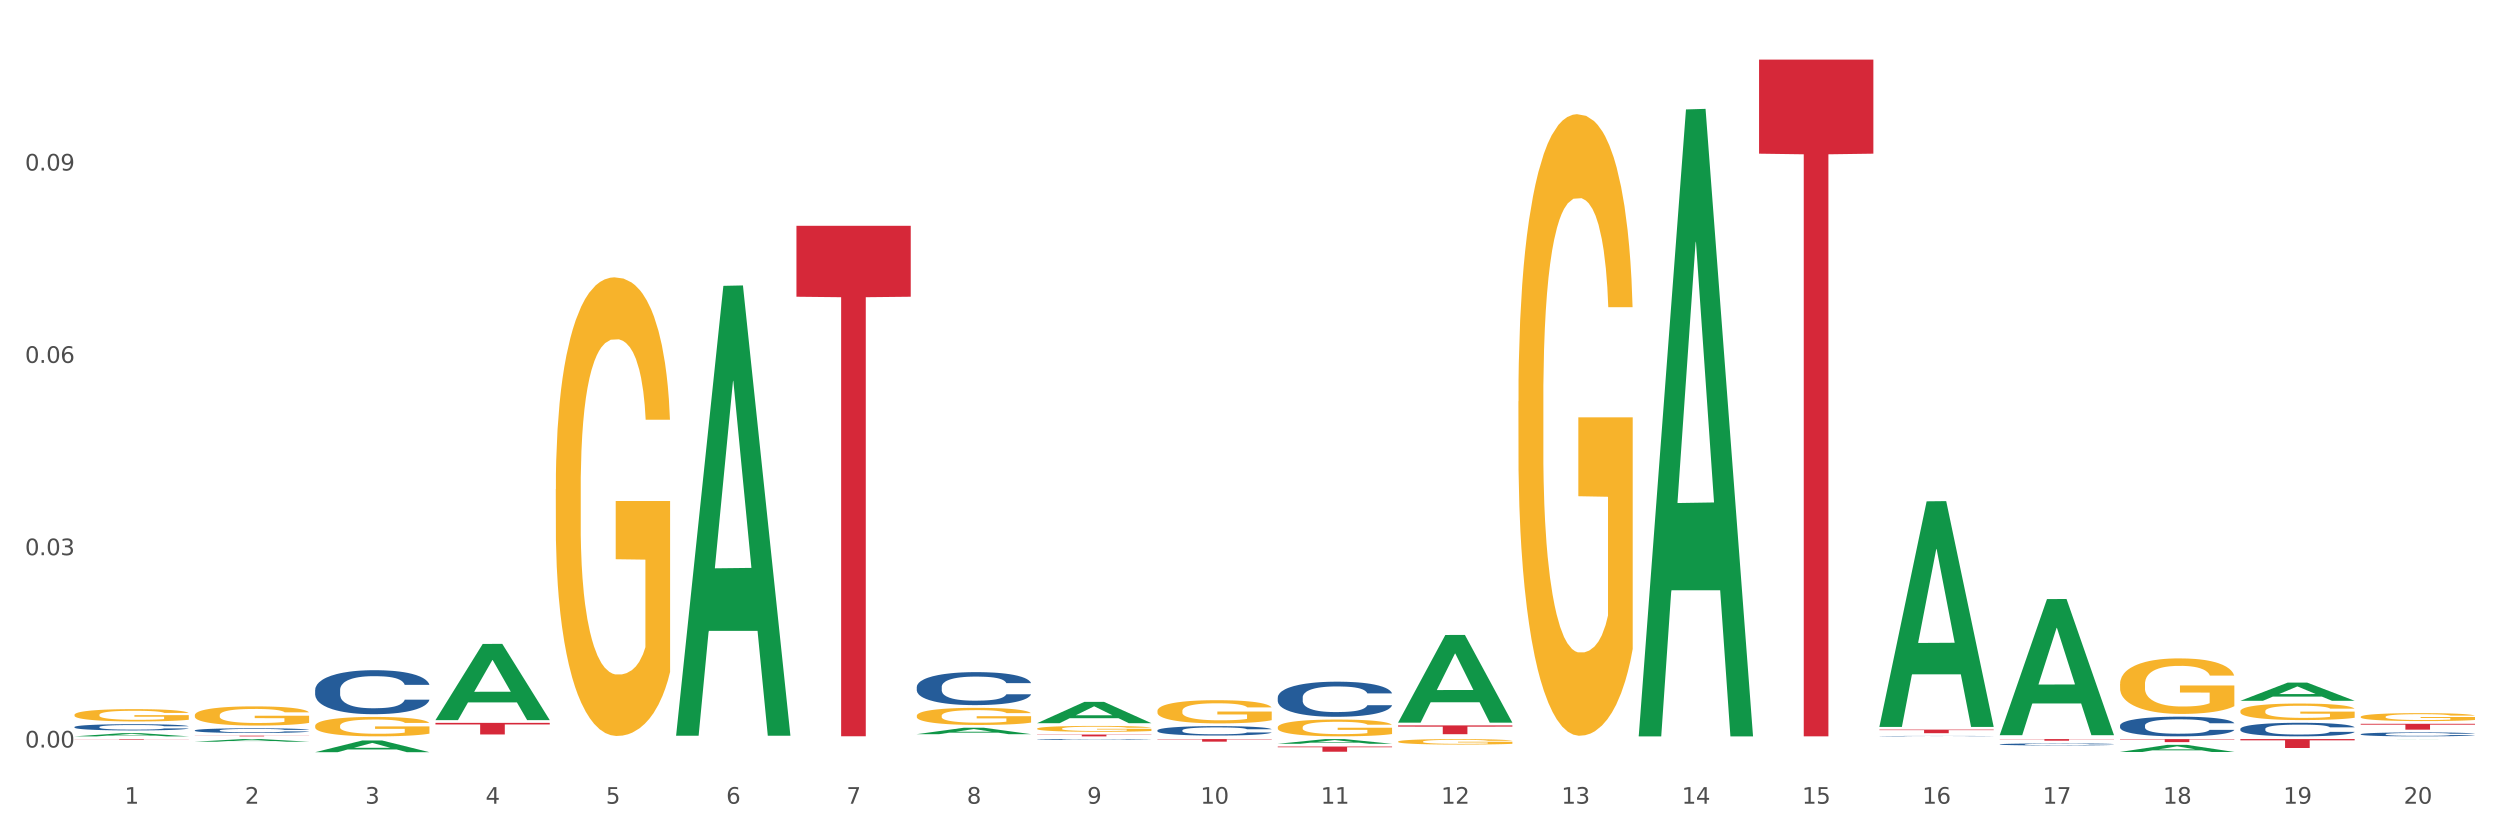 <?xml version="1.0" encoding="utf-8" standalone="no"?>
<!DOCTYPE svg PUBLIC "-//W3C//DTD SVG 1.1//EN"
  "http://www.w3.org/Graphics/SVG/1.1/DTD/svg11.dtd">
<svg xmlns:xlink="http://www.w3.org/1999/xlink" width="1080pt" height="360pt" viewBox="0 0 1080 360" xmlns="http://www.w3.org/2000/svg" version="1.1">
 <rect x="0" y="0" width="1080" height="360" fill="#333333" stroke="none"/>
 <defs>
  <style type="text/css">*{stroke-linejoin: round; stroke-linecap: butt}</style>
 </defs>
 <g id="figure_1">
  <g id="patch_1">
   <path d="M 0 360 
L 1080 360 
L 1080 0 
L 0 0 
z
" style="fill: #ffffff; stroke: #ffffff; stroke-linejoin: miter"/>
  </g>
  <g id="axes_1">
   <g id="matplotlib.axis_1">
    <g id="xtick_1">
     <g id="text_1">
      <!-- 1 -->
      <g style="fill: #4d4d4d" transform="translate(53.812 347.204) scale(0.096 -0.096)">
       <defs>
        <path id="DejaVuSans-31" d="M 794 531 
L 1825 531 
L 1825 4091 
L 703 3866 
L 703 4441 
L 1819 4666 
L 2450 4666 
L 2450 531 
L 3481 531 
L 3481 0 
L 794 0 
L 794 531 
z
" transform="scale(0.016)"/>
       </defs>
       <use xlink:href="#DejaVuSans-31"/>
      </g>
     </g>
    </g>
    <g id="xtick_2">
     <g id="text_2">
      <!-- 2 -->
      <g style="fill: #4d4d4d" transform="translate(105.793 347.204) scale(0.096 -0.096)">
       <defs>
        <path id="DejaVuSans-32" d="M 1228 531 
L 3431 531 
L 3431 0 
L 469 0 
L 469 531 
Q 828 903 1448 1529 
Q 2069 2156 2228 2338 
Q 2531 2678 2651 2914 
Q 2772 3150 2772 3378 
Q 2772 3750 2511 3984 
Q 2250 4219 1831 4219 
Q 1534 4219 1204 4116 
Q 875 4013 500 3803 
L 500 4441 
Q 881 4594 1212 4672 
Q 1544 4750 1819 4750 
Q 2544 4750 2975 4387 
Q 3406 4025 3406 3419 
Q 3406 3131 3298 2873 
Q 3191 2616 2906 2266 
Q 2828 2175 2409 1742 
Q 1991 1309 1228 531 
z
" transform="scale(0.016)"/>
       </defs>
       <use xlink:href="#DejaVuSans-32"/>
      </g>
     </g>
    </g>
    <g id="xtick_3">
     <g id="text_3">
      <!-- 3 -->
      <g style="fill: #4d4d4d" transform="translate(157.774 347.204) scale(0.096 -0.096)">
       <defs>
        <path id="DejaVuSans-33" d="M 2597 2516 
Q 3050 2419 3304 2112 
Q 3559 1806 3559 1356 
Q 3559 666 3084 287 
Q 2609 -91 1734 -91 
Q 1441 -91 1130 -33 
Q 819 25 488 141 
L 488 750 
Q 750 597 1062 519 
Q 1375 441 1716 441 
Q 2309 441 2620 675 
Q 2931 909 2931 1356 
Q 2931 1769 2642 2001 
Q 2353 2234 1838 2234 
L 1294 2234 
L 1294 2753 
L 1863 2753 
Q 2328 2753 2575 2939 
Q 2822 3125 2822 3475 
Q 2822 3834 2567 4026 
Q 2313 4219 1838 4219 
Q 1578 4219 1281 4162 
Q 984 4106 628 3988 
L 628 4550 
Q 988 4650 1302 4700 
Q 1616 4750 1894 4750 
Q 2613 4750 3031 4423 
Q 3450 4097 3450 3541 
Q 3450 3153 3228 2886 
Q 3006 2619 2597 2516 
z
" transform="scale(0.016)"/>
       </defs>
       <use xlink:href="#DejaVuSans-33"/>
      </g>
     </g>
    </g>
    <g id="xtick_4">
     <g id="text_4">
      <!-- 4 -->
      <g style="fill: #4d4d4d" transform="translate(209.756 347.204) scale(0.096 -0.096)">
       <defs>
        <path id="DejaVuSans-34" d="M 2419 4116 
L 825 1625 
L 2419 1625 
L 2419 4116 
z
M 2253 4666 
L 3047 4666 
L 3047 1625 
L 3713 1625 
L 3713 1100 
L 3047 1100 
L 3047 0 
L 2419 0 
L 2419 1100 
L 313 1100 
L 313 1709 
L 2253 4666 
z
" transform="scale(0.016)"/>
       </defs>
       <use xlink:href="#DejaVuSans-34"/>
      </g>
     </g>
    </g>
    <g id="xtick_5">
     <g id="text_5">
      <!-- 5 -->
      <g style="fill: #4d4d4d" transform="translate(261.737 347.204) scale(0.096 -0.096)">
       <defs>
        <path id="DejaVuSans-35" d="M 691 4666 
L 3169 4666 
L 3169 4134 
L 1269 4134 
L 1269 2991 
Q 1406 3038 1543 3061 
Q 1681 3084 1819 3084 
Q 2600 3084 3056 2656 
Q 3513 2228 3513 1497 
Q 3513 744 3044 326 
Q 2575 -91 1722 -91 
Q 1428 -91 1123 -41 
Q 819 9 494 109 
L 494 744 
Q 775 591 1075 516 
Q 1375 441 1709 441 
Q 2250 441 2565 725 
Q 2881 1009 2881 1497 
Q 2881 1984 2565 2268 
Q 2250 2553 1709 2553 
Q 1456 2553 1204 2497 
Q 953 2441 691 2322 
L 691 4666 
z
" transform="scale(0.016)"/>
       </defs>
       <use xlink:href="#DejaVuSans-35"/>
      </g>
     </g>
    </g>
    <g id="xtick_6">
     <g id="text_6">
      <!-- 6 -->
      <g style="fill: #4d4d4d" transform="translate(313.718 347.204) scale(0.096 -0.096)">
       <defs>
        <path id="DejaVuSans-36" d="M 2113 2584 
Q 1688 2584 1439 2293 
Q 1191 2003 1191 1497 
Q 1191 994 1439 701 
Q 1688 409 2113 409 
Q 2538 409 2786 701 
Q 3034 994 3034 1497 
Q 3034 2003 2786 2293 
Q 2538 2584 2113 2584 
z
M 3366 4563 
L 3366 3988 
Q 3128 4100 2886 4159 
Q 2644 4219 2406 4219 
Q 1781 4219 1451 3797 
Q 1122 3375 1075 2522 
Q 1259 2794 1537 2939 
Q 1816 3084 2150 3084 
Q 2853 3084 3261 2657 
Q 3669 2231 3669 1497 
Q 3669 778 3244 343 
Q 2819 -91 2113 -91 
Q 1303 -91 875 529 
Q 447 1150 447 2328 
Q 447 3434 972 4092 
Q 1497 4750 2381 4750 
Q 2619 4750 2861 4703 
Q 3103 4656 3366 4563 
z
" transform="scale(0.016)"/>
       </defs>
       <use xlink:href="#DejaVuSans-36"/>
      </g>
     </g>
    </g>
    <g id="xtick_7">
     <g id="text_7">
      <!-- 7 -->
      <g style="fill: #4d4d4d" transform="translate(365.699 347.204) scale(0.096 -0.096)">
       <defs>
        <path id="DejaVuSans-37" d="M 525 4666 
L 3525 4666 
L 3525 4397 
L 1831 0 
L 1172 0 
L 2766 4134 
L 525 4134 
L 525 4666 
z
" transform="scale(0.016)"/>
       </defs>
       <use xlink:href="#DejaVuSans-37"/>
      </g>
     </g>
    </g>
    <g id="xtick_8">
     <g id="text_8">
      <!-- 8 -->
      <g style="fill: #4d4d4d" transform="translate(417.68 347.204) scale(0.096 -0.096)">
       <defs>
        <path id="DejaVuSans-38" d="M 2034 2216 
Q 1584 2216 1326 1975 
Q 1069 1734 1069 1313 
Q 1069 891 1326 650 
Q 1584 409 2034 409 
Q 2484 409 2743 651 
Q 3003 894 3003 1313 
Q 3003 1734 2745 1975 
Q 2488 2216 2034 2216 
z
M 1403 2484 
Q 997 2584 770 2862 
Q 544 3141 544 3541 
Q 544 4100 942 4425 
Q 1341 4750 2034 4750 
Q 2731 4750 3128 4425 
Q 3525 4100 3525 3541 
Q 3525 3141 3298 2862 
Q 3072 2584 2669 2484 
Q 3125 2378 3379 2068 
Q 3634 1759 3634 1313 
Q 3634 634 3220 271 
Q 2806 -91 2034 -91 
Q 1263 -91 848 271 
Q 434 634 434 1313 
Q 434 1759 690 2068 
Q 947 2378 1403 2484 
z
M 1172 3481 
Q 1172 3119 1398 2916 
Q 1625 2713 2034 2713 
Q 2441 2713 2670 2916 
Q 2900 3119 2900 3481 
Q 2900 3844 2670 4047 
Q 2441 4250 2034 4250 
Q 1625 4250 1398 4047 
Q 1172 3844 1172 3481 
z
" transform="scale(0.016)"/>
       </defs>
       <use xlink:href="#DejaVuSans-38"/>
      </g>
     </g>
    </g>
    <g id="xtick_9">
     <g id="text_9">
      <!-- 9 -->
      <g style="fill: #4d4d4d" transform="translate(469.662 347.204) scale(0.096 -0.096)">
       <defs>
        <path id="DejaVuSans-39" d="M 703 97 
L 703 672 
Q 941 559 1184 500 
Q 1428 441 1663 441 
Q 2288 441 2617 861 
Q 2947 1281 2994 2138 
Q 2813 1869 2534 1725 
Q 2256 1581 1919 1581 
Q 1219 1581 811 2004 
Q 403 2428 403 3163 
Q 403 3881 828 4315 
Q 1253 4750 1959 4750 
Q 2769 4750 3195 4129 
Q 3622 3509 3622 2328 
Q 3622 1225 3098 567 
Q 2575 -91 1691 -91 
Q 1453 -91 1209 -44 
Q 966 3 703 97 
z
M 1959 2075 
Q 2384 2075 2632 2365 
Q 2881 2656 2881 3163 
Q 2881 3666 2632 3958 
Q 2384 4250 1959 4250 
Q 1534 4250 1286 3958 
Q 1038 3666 1038 3163 
Q 1038 2656 1286 2365 
Q 1534 2075 1959 2075 
z
" transform="scale(0.016)"/>
       </defs>
       <use xlink:href="#DejaVuSans-39"/>
      </g>
     </g>
    </g>
    <g id="xtick_10">
     <g id="text_10">
      <!-- 10 -->
      <g style="fill: #4d4d4d" transform="translate(518.589 347.204) scale(0.096 -0.096)">
       <defs>
        <path id="DejaVuSans-30" d="M 2034 4250 
Q 1547 4250 1301 3770 
Q 1056 3291 1056 2328 
Q 1056 1369 1301 889 
Q 1547 409 2034 409 
Q 2525 409 2770 889 
Q 3016 1369 3016 2328 
Q 3016 3291 2770 3770 
Q 2525 4250 2034 4250 
z
M 2034 4750 
Q 2819 4750 3233 4129 
Q 3647 3509 3647 2328 
Q 3647 1150 3233 529 
Q 2819 -91 2034 -91 
Q 1250 -91 836 529 
Q 422 1150 422 2328 
Q 422 3509 836 4129 
Q 1250 4750 2034 4750 
z
" transform="scale(0.016)"/>
       </defs>
       <use xlink:href="#DejaVuSans-31"/>
       <use xlink:href="#DejaVuSans-30" transform="translate(63.623 0)"/>
      </g>
     </g>
    </g>
    <g id="xtick_11">
     <g id="text_11">
      <!-- 11 -->
      <g style="fill: #4d4d4d" transform="translate(570.57 347.204) scale(0.096 -0.096)">
       <use xlink:href="#DejaVuSans-31"/>
       <use xlink:href="#DejaVuSans-31" transform="translate(63.623 0)"/>
      </g>
     </g>
    </g>
    <g id="xtick_12">
     <g id="text_12">
      <!-- 12 -->
      <g style="fill: #4d4d4d" transform="translate(622.551 347.204) scale(0.096 -0.096)">
       <use xlink:href="#DejaVuSans-31"/>
       <use xlink:href="#DejaVuSans-32" transform="translate(63.623 0)"/>
      </g>
     </g>
    </g>
    <g id="xtick_13">
     <g id="text_13">
      <!-- 13 -->
      <g style="fill: #4d4d4d" transform="translate(674.533 347.204) scale(0.096 -0.096)">
       <use xlink:href="#DejaVuSans-31"/>
       <use xlink:href="#DejaVuSans-33" transform="translate(63.623 0)"/>
      </g>
     </g>
    </g>
    <g id="xtick_14">
     <g id="text_14">
      <!-- 14 -->
      <g style="fill: #4d4d4d" transform="translate(726.514 347.204) scale(0.096 -0.096)">
       <use xlink:href="#DejaVuSans-31"/>
       <use xlink:href="#DejaVuSans-34" transform="translate(63.623 0)"/>
      </g>
     </g>
    </g>
    <g id="xtick_15">
     <g id="text_15">
      <!-- 15 -->
      <g style="fill: #4d4d4d" transform="translate(778.495 347.204) scale(0.096 -0.096)">
       <use xlink:href="#DejaVuSans-31"/>
       <use xlink:href="#DejaVuSans-35" transform="translate(63.623 0)"/>
      </g>
     </g>
    </g>
    <g id="xtick_16">
     <g id="text_16">
      <!-- 16 -->
      <g style="fill: #4d4d4d" transform="translate(830.476 347.204) scale(0.096 -0.096)">
       <use xlink:href="#DejaVuSans-31"/>
       <use xlink:href="#DejaVuSans-36" transform="translate(63.623 0)"/>
      </g>
     </g>
    </g>
    <g id="xtick_17">
     <g id="text_17">
      <!-- 17 -->
      <g style="fill: #4d4d4d" transform="translate(882.457 347.204) scale(0.096 -0.096)">
       <use xlink:href="#DejaVuSans-31"/>
       <use xlink:href="#DejaVuSans-37" transform="translate(63.623 0)"/>
      </g>
     </g>
    </g>
    <g id="xtick_18">
     <g id="text_18">
      <!-- 18 -->
      <g style="fill: #4d4d4d" transform="translate(934.439 347.204) scale(0.096 -0.096)">
       <use xlink:href="#DejaVuSans-31"/>
       <use xlink:href="#DejaVuSans-38" transform="translate(63.623 0)"/>
      </g>
     </g>
    </g>
    <g id="xtick_19">
     <g id="text_19">
      <!-- 19 -->
      <g style="fill: #4d4d4d" transform="translate(986.42 347.204) scale(0.096 -0.096)">
       <use xlink:href="#DejaVuSans-31"/>
       <use xlink:href="#DejaVuSans-39" transform="translate(63.623 0)"/>
      </g>
     </g>
    </g>
    <g id="xtick_20">
     <g id="text_20">
      <!-- 20 -->
      <g style="fill: #4d4d4d" transform="translate(1038.401 347.204) scale(0.096 -0.096)">
       <use xlink:href="#DejaVuSans-32"/>
       <use xlink:href="#DejaVuSans-30" transform="translate(63.623 0)"/>
      </g>
     </g>
    </g>
    <g id="xtick_21"/>
    <g id="xtick_22"/>
    <g id="xtick_23"/>
    <g id="xtick_24"/>
    <g id="xtick_25"/>
    <g id="xtick_26"/>
    <g id="xtick_27"/>
    <g id="xtick_28"/>
    <g id="xtick_29"/>
    <g id="xtick_30"/>
    <g id="xtick_31"/>
    <g id="xtick_32"/>
    <g id="xtick_33"/>
    <g id="xtick_34"/>
    <g id="xtick_35"/>
    <g id="xtick_36"/>
    <g id="xtick_37"/>
    <g id="xtick_38"/>
    <g id="xtick_39"/>
   </g>
   <g id="matplotlib.axis_2">
    <g id="ytick_1">
     <g id="text_21">
      <!-- 0.00 -->
      <g style="fill: #4d4d4d" transform="translate(10.8 322.932) scale(0.096 -0.096)">
       <defs>
        <path id="DejaVuSans-2e" d="M 684 794 
L 1344 794 
L 1344 0 
L 684 0 
L 684 794 
z
" transform="scale(0.016)"/>
       </defs>
       <use xlink:href="#DejaVuSans-30"/>
       <use xlink:href="#DejaVuSans-2e" transform="translate(63.623 0)"/>
       <use xlink:href="#DejaVuSans-30" transform="translate(95.41 0)"/>
       <use xlink:href="#DejaVuSans-30" transform="translate(159.033 0)"/>
      </g>
     </g>
    </g>
    <g id="ytick_2">
     <g id="text_22">
      <!-- 0.03 -->
      <g style="fill: #4d4d4d" transform="translate(10.8 239.847) scale(0.096 -0.096)">
       <use xlink:href="#DejaVuSans-30"/>
       <use xlink:href="#DejaVuSans-2e" transform="translate(63.623 0)"/>
       <use xlink:href="#DejaVuSans-30" transform="translate(95.41 0)"/>
       <use xlink:href="#DejaVuSans-33" transform="translate(159.033 0)"/>
      </g>
     </g>
    </g>
    <g id="ytick_3">
     <g id="text_23">
      <!-- 0.06 -->
      <g style="fill: #4d4d4d" transform="translate(10.8 156.762) scale(0.096 -0.096)">
       <use xlink:href="#DejaVuSans-30"/>
       <use xlink:href="#DejaVuSans-2e" transform="translate(63.623 0)"/>
       <use xlink:href="#DejaVuSans-30" transform="translate(95.41 0)"/>
       <use xlink:href="#DejaVuSans-36" transform="translate(159.033 0)"/>
      </g>
     </g>
    </g>
    <g id="ytick_4">
     <g id="text_24">
      <!-- 0.09 -->
      <g style="fill: #4d4d4d" transform="translate(10.8 73.677) scale(0.096 -0.096)">
       <use xlink:href="#DejaVuSans-30"/>
       <use xlink:href="#DejaVuSans-2e" transform="translate(63.623 0)"/>
       <use xlink:href="#DejaVuSans-30" transform="translate(95.41 0)"/>
       <use xlink:href="#DejaVuSans-39" transform="translate(159.033 0)"/>
      </g>
     </g>
    </g>
    <g id="ytick_5"/>
    <g id="ytick_6"/>
    <g id="ytick_7"/>
    <g id="ytick_8"/>
   </g>
   <g id="PolyCollection_1">
    <path d="M 84.156 317.821 
L 133.538 317.821 
L 133.538 317.861 
L 114.113 317.862 
L 114.113 318.11 
L 103.464 318.11 
L 103.464 317.862 
L 84.156 317.861 
L 84.156 317.822 
L 84.156 317.821 
z
" clip-path="url(#pf1ed17cd38)" style="fill: #d62839"/>
    <path d="M 967.837 302.738 
L 967.888 302.73 
L 988.251 294.895 
L 996.702 294.888 
L 1017.219 302.752 
L 1007.444 302.752 
L 1003.015 300.921 
L 981.989 300.921 
L 981.837 300.95 
L 977.56 302.752 
L 967.837 302.752 
L 967.837 302.738 
L 984.637 299.828 
L 1000.368 299.821 
L 992.579 296.564 
L 992.477 296.549 
L 992.375 296.571 
L 984.586 299.821 
L 984.637 299.828 
L 967.837 302.738 
z
" clip-path="url(#pf1ed17cd38)" style="fill: #109648"/>
    <path d="M 811.893 313.845 
L 811.944 313.754 
L 832.308 216.571 
L 840.759 216.48 
L 861.275 314.028 
L 851.501 314.028 
L 847.071 291.313 
L 826.046 291.313 
L 825.893 291.679 
L 821.617 314.028 
L 811.893 314.028 
L 811.893 313.845 
L 828.693 277.757 
L 844.424 277.665 
L 836.635 237.272 
L 836.533 237.089 
L 836.431 237.363 
L 828.642 277.665 
L 828.693 277.757 
L 811.893 313.845 
z
" clip-path="url(#pf1ed17cd38)" style="fill: #109648"/>
    <path d="M 863.874 317.502 
L 863.925 317.447 
L 884.289 258.812 
L 892.74 258.756 
L 913.256 317.613 
L 903.482 317.613 
L 899.053 303.907 
L 878.027 303.907 
L 877.874 304.128 
L 873.598 317.613 
L 863.874 317.613 
L 863.874 317.502 
L 880.674 295.728 
L 896.405 295.673 
L 888.616 271.301 
L 888.514 271.191 
L 888.413 271.357 
L 880.623 295.673 
L 880.674 295.728 
L 863.874 317.502 
z
" clip-path="url(#pf1ed17cd38)" style="fill: #109648"/>
    <path d="M 603.968 312.132 
L 604.019 312.096 
L 624.383 274.314 
L 632.834 274.278 
L 653.35 312.203 
L 643.576 312.203 
L 639.147 303.371 
L 618.121 303.371 
L 617.968 303.514 
L 613.692 312.203 
L 603.968 312.203 
L 603.968 312.132 
L 620.768 298.101 
L 636.499 298.066 
L 628.71 282.361 
L 628.608 282.29 
L 628.507 282.397 
L 620.717 298.066 
L 620.768 298.101 
L 603.968 312.132 
z
" clip-path="url(#pf1ed17cd38)" style="fill: #109648"/>
    <path d="M 707.931 317.601 
L 707.982 317.347 
L 728.345 47.277 
L 736.796 47.022 
L 757.313 318.11 
L 747.538 318.11 
L 743.109 254.984 
L 722.083 254.984 
L 721.931 256.002 
L 717.654 318.11 
L 707.931 318.11 
L 707.931 317.601 
L 724.731 217.311 
L 740.462 217.057 
L 732.673 104.803 
L 732.571 104.294 
L 732.469 105.058 
L 724.68 217.057 
L 724.731 217.311 
L 707.931 317.601 
z
" clip-path="url(#pf1ed17cd38)" style="fill: #109648"/>
    <path d="M 292.081 317.483 
L 292.132 317.3 
L 312.496 123.487 
L 320.947 123.304 
L 341.463 317.848 
L 331.689 317.848 
L 327.259 272.546 
L 306.234 272.546 
L 306.081 273.277 
L 301.805 317.848 
L 292.081 317.848 
L 292.081 317.483 
L 308.881 245.511 
L 324.612 245.328 
L 316.823 164.77 
L 316.721 164.405 
L 316.619 164.953 
L 308.83 245.328 
L 308.881 245.511 
L 292.081 317.483 
z
" clip-path="url(#pf1ed17cd38)" style="fill: #109648"/>
    <path d="M 915.855 324.846 
L 915.906 324.843 
L 936.27 321.776 
L 944.721 321.774 
L 965.238 324.852 
L 955.463 324.852 
L 951.034 324.135 
L 930.008 324.135 
L 929.856 324.146 
L 925.579 324.852 
L 915.855 324.852 
L 915.855 324.846 
L 932.656 323.707 
L 948.387 323.704 
L 940.597 322.43 
L 940.496 322.424 
L 940.394 322.433 
L 932.605 323.704 
L 932.656 323.707 
L 915.855 324.846 
z
" clip-path="url(#pf1ed17cd38)" style="fill: #109648"/>
    <path d="M 84.156 320.417 
L 84.207 320.416 
L 104.571 319.285 
L 113.022 319.284 
L 133.538 320.419 
L 123.764 320.419 
L 119.335 320.155 
L 98.309 320.155 
L 98.156 320.159 
L 93.88 320.419 
L 84.156 320.419 
L 84.156 320.417 
L 100.956 319.997 
L 116.687 319.996 
L 108.898 319.526 
L 108.796 319.524 
L 108.695 319.527 
L 100.905 319.996 
L 100.956 319.997 
L 84.156 320.417 
z
" clip-path="url(#pf1ed17cd38)" style="fill: #109648"/>
    <path d="M 32.175 318.108 
L 32.226 318.106 
L 52.59 316.726 
L 61.041 316.724 
L 81.557 318.11 
L 71.783 318.11 
L 67.353 317.787 
L 46.328 317.787 
L 46.175 317.793 
L 41.899 318.11 
L 32.175 318.11 
L 32.175 318.108 
L 48.975 317.595 
L 64.706 317.594 
L 56.917 317.02 
L 56.815 317.017 
L 56.713 317.021 
L 48.924 317.594 
L 48.975 317.595 
L 32.175 318.108 
z
" clip-path="url(#pf1ed17cd38)" style="fill: #109648"/>
    <path d="M 188.119 311.038 
L 188.17 311.007 
L 208.533 278.18 
L 216.984 278.149 
L 237.501 311.1 
L 227.726 311.1 
L 223.297 303.427 
L 202.271 303.427 
L 202.119 303.55 
L 197.842 311.1 
L 188.119 311.1 
L 188.119 311.038 
L 204.919 298.847 
L 220.65 298.816 
L 212.861 285.172 
L 212.759 285.11 
L 212.657 285.203 
L 204.868 298.816 
L 204.919 298.847 
L 188.119 311.038 
z
" clip-path="url(#pf1ed17cd38)" style="fill: #109648"/>
    <path d="M 136.137 324.94 
L 136.188 324.935 
L 156.552 319.873 
L 165.003 319.869 
L 185.52 324.95 
L 175.745 324.95 
L 171.316 323.766 
L 150.29 323.766 
L 150.137 323.785 
L 145.861 324.95 
L 136.137 324.95 
L 136.137 324.94 
L 152.938 323.06 
L 168.669 323.056 
L 160.879 320.952 
L 160.778 320.942 
L 160.676 320.956 
L 152.887 323.056 
L 152.938 323.06 
L 136.137 324.94 
z
" clip-path="url(#pf1ed17cd38)" style="fill: #109648"/>
    <path d="M 32.175 319.284 
L 81.557 319.284 
L 81.557 319.32 
L 62.132 319.32 
L 62.132 319.539 
L 51.483 319.539 
L 51.483 319.32 
L 32.175 319.32 
L 32.175 319.285 
L 32.175 319.284 
z
" clip-path="url(#pf1ed17cd38)" style="fill: #d62839"/>
    <path d="M 1019.818 319.317 
L 1019.869 319.317 
L 1040.233 319.284 
L 1048.684 319.284 
L 1069.2 319.317 
L 1059.425 319.317 
L 1054.996 319.31 
L 1033.971 319.31 
L 1033.818 319.31 
L 1029.542 319.317 
L 1019.818 319.317 
L 1019.818 319.317 
L 1036.618 319.305 
L 1052.349 319.305 
L 1044.56 319.291 
L 1044.458 319.291 
L 1044.356 319.291 
L 1036.567 319.305 
L 1036.618 319.305 
L 1019.818 319.317 
z
" clip-path="url(#pf1ed17cd38)" style="fill: #109648"/>
    <path d="M 1019.818 312.691 
L 1069.2 312.691 
L 1069.2 313.043 
L 1049.775 313.045 
L 1049.775 315.227 
L 1039.126 315.227 
L 1039.126 313.045 
L 1019.818 313.043 
L 1019.818 312.693 
L 1019.818 312.691 
z
" clip-path="url(#pf1ed17cd38)" style="fill: #d62839"/>
    <path d="M 967.837 319.284 
L 1017.219 319.284 
L 1017.219 319.822 
L 997.794 319.825 
L 997.794 323.15 
L 987.145 323.15 
L 987.145 319.825 
L 967.837 319.822 
L 967.837 319.288 
L 967.837 319.284 
z
" clip-path="url(#pf1ed17cd38)" style="fill: #d62839"/>
    <path d="M 500.006 307.114 
L 500.064 307.105 
L 500.064 306.775 
L 500.181 306.491 
L 500.764 305.804 
L 501.638 305.236 
L 502.28 304.933 
L 502.921 304.686 
L 503.679 304.439 
L 504.612 304.182 
L 506.302 303.806 
L 507.352 303.614 
L 508.635 303.412 
L 510.967 303.119 
L 512.657 302.954 
L 514.407 302.817 
L 517.263 302.652 
L 519.129 302.579 
L 521.111 302.524 
L 523.502 302.487 
L 525.309 302.478 
L 529.274 302.505 
L 532.655 302.588 
L 534.288 302.652 
L 536.387 302.762 
L 537.494 302.835 
L 539.302 302.982 
L 541.167 303.174 
L 542.45 303.339 
L 544.374 303.651 
L 545.832 303.962 
L 547.172 304.347 
L 547.872 304.613 
L 548.397 304.86 
L 548.863 305.144 
L 549.33 305.593 
L 538.835 305.593 
L 538.427 305.272 
L 537.786 304.97 
L 536.853 304.677 
L 536.037 304.494 
L 534.637 304.265 
L 533.355 304.118 
L 532.014 304.008 
L 530.381 303.916 
L 529.099 303.871 
L 527.291 303.834 
L 523.735 303.843 
L 521.345 303.916 
L 519.712 304.008 
L 518.663 304.09 
L 517.73 304.182 
L 516.68 304.31 
L 515.456 304.503 
L 514.581 304.677 
L 513.707 304.897 
L 513.007 305.117 
L 512.366 305.373 
L 511.841 305.648 
L 511.433 305.932 
L 511.083 306.28 
L 510.792 306.857 
L 510.792 308.113 
L 510.908 308.397 
L 511.2 308.772 
L 511.55 309.056 
L 512.133 309.395 
L 512.657 309.624 
L 513.649 309.954 
L 514.756 310.229 
L 515.631 310.403 
L 516.505 310.55 
L 518.021 310.751 
L 519.712 310.916 
L 521.17 311.017 
L 523.152 311.109 
L 524.493 311.145 
L 525.659 311.164 
L 528.516 311.164 
L 530.556 311.136 
L 532.83 311.072 
L 534.579 310.989 
L 536.037 310.889 
L 537.669 310.724 
L 538.719 310.568 
L 538.719 308.653 
L 525.892 308.644 
L 525.892 307.37 
L 549.388 307.37 
L 549.388 311.109 
L 548.397 311.301 
L 547.289 311.475 
L 546.123 311.631 
L 544.374 311.823 
L 542.275 312.006 
L 540.409 312.135 
L 538.427 312.245 
L 536.095 312.345 
L 533.063 312.437 
L 531.198 312.474 
L 528.866 312.501 
L 526.125 312.51 
L 523.735 312.492 
L 521.403 312.446 
L 518.954 312.364 
L 516.564 312.245 
L 514.756 312.126 
L 512.949 311.979 
L 511.025 311.787 
L 509.509 311.603 
L 508.343 311.438 
L 507.06 311.228 
L 505.661 310.953 
L 504.612 310.705 
L 503.679 310.449 
L 502.688 310.119 
L 501.988 309.835 
L 501.288 309.478 
L 500.88 309.212 
L 500.414 308.8 
L 500.064 308.223 
L 500.006 307.114 
z
" clip-path="url(#pf1ed17cd38)" style="fill: #f7b32b"/>
    <path d="M 551.987 314.199 
L 552.045 314.192 
L 552.045 313.953 
L 552.162 313.748 
L 552.745 313.249 
L 553.619 312.838 
L 554.261 312.619 
L 554.902 312.439 
L 555.66 312.26 
L 556.593 312.074 
L 558.284 311.802 
L 559.333 311.662 
L 560.616 311.516 
L 562.948 311.304 
L 564.639 311.184 
L 566.388 311.085 
L 569.245 310.965 
L 571.11 310.912 
L 573.093 310.872 
L 575.483 310.846 
L 577.29 310.839 
L 581.255 310.859 
L 584.636 310.919 
L 586.269 310.965 
L 588.368 311.045 
L 589.475 311.098 
L 591.283 311.204 
L 593.149 311.344 
L 594.431 311.463 
L 596.355 311.689 
L 597.813 311.915 
L 599.154 312.194 
L 599.853 312.386 
L 600.378 312.566 
L 600.844 312.771 
L 601.311 313.097 
L 590.816 313.097 
L 590.408 312.864 
L 589.767 312.645 
L 588.834 312.433 
L 588.018 312.3 
L 586.619 312.134 
L 585.336 312.028 
L 583.995 311.948 
L 582.363 311.882 
L 581.08 311.848 
L 579.273 311.822 
L 575.716 311.828 
L 573.326 311.882 
L 571.693 311.948 
L 570.644 312.008 
L 569.711 312.074 
L 568.662 312.167 
L 567.437 312.307 
L 566.563 312.433 
L 565.688 312.592 
L 564.988 312.751 
L 564.347 312.937 
L 563.822 313.137 
L 563.414 313.342 
L 563.064 313.595 
L 562.773 314.013 
L 562.773 314.923 
L 562.89 315.129 
L 563.181 315.401 
L 563.531 315.607 
L 564.114 315.852 
L 564.639 316.019 
L 565.63 316.258 
L 566.738 316.457 
L 567.612 316.583 
L 568.487 316.689 
L 570.002 316.835 
L 571.693 316.955 
L 573.151 317.028 
L 575.133 317.094 
L 576.474 317.121 
L 577.64 317.134 
L 580.497 317.134 
L 582.537 317.114 
L 584.811 317.068 
L 586.56 317.008 
L 588.018 316.935 
L 589.65 316.815 
L 590.7 316.702 
L 590.7 315.315 
L 577.873 315.308 
L 577.873 314.385 
L 601.369 314.385 
L 601.369 317.094 
L 600.378 317.234 
L 599.27 317.36 
L 598.104 317.473 
L 596.355 317.612 
L 594.256 317.745 
L 592.391 317.838 
L 590.408 317.918 
L 588.076 317.991 
L 585.044 318.057 
L 583.179 318.084 
L 580.847 318.104 
L 578.107 318.11 
L 575.716 318.097 
L 573.384 318.064 
L 570.935 318.004 
L 568.545 317.918 
L 566.738 317.831 
L 564.93 317.725 
L 563.006 317.586 
L 561.49 317.453 
L 560.324 317.333 
L 559.042 317.181 
L 557.642 316.981 
L 556.593 316.802 
L 555.66 316.616 
L 554.669 316.377 
L 553.969 316.171 
L 553.27 315.912 
L 552.862 315.72 
L 552.395 315.421 
L 552.045 315.003 
L 551.987 314.199 
z
" clip-path="url(#pf1ed17cd38)" style="fill: #f7b32b"/>
    <path d="M 655.949 173.41 
L 656.008 173.165 
L 656.008 164.336 
L 656.124 156.734 
L 656.707 138.341 
L 657.582 123.136 
L 658.223 115.043 
L 658.865 108.421 
L 659.622 101.799 
L 660.555 94.933 
L 662.246 84.878 
L 663.296 79.728 
L 664.578 74.332 
L 666.91 66.485 
L 668.601 62.07 
L 670.35 58.392 
L 673.207 53.977 
L 675.073 52.015 
L 677.055 50.544 
L 679.445 49.563 
L 681.253 49.318 
L 685.217 50.053 
L 688.599 52.261 
L 690.231 53.977 
L 692.33 56.92 
L 693.438 58.882 
L 695.245 62.806 
L 697.111 67.956 
L 698.394 72.37 
L 700.318 80.709 
L 701.775 89.047 
L 703.116 99.347 
L 703.816 106.459 
L 704.34 113.081 
L 704.807 120.683 
L 705.273 132.7 
L 694.779 132.7 
L 694.371 124.117 
L 693.729 116.024 
L 692.797 108.176 
L 691.98 103.271 
L 690.581 97.14 
L 689.298 93.216 
L 687.957 90.273 
L 686.325 87.821 
L 685.042 86.594 
L 683.235 85.613 
L 679.679 85.859 
L 677.288 87.821 
L 675.656 90.273 
L 674.606 92.48 
L 673.673 94.933 
L 672.624 98.366 
L 671.4 103.516 
L 670.525 108.176 
L 669.651 114.062 
L 668.951 119.947 
L 668.31 126.814 
L 667.785 134.172 
L 667.377 141.774 
L 667.027 151.093 
L 666.735 166.544 
L 666.735 200.142 
L 666.852 207.744 
L 667.143 217.799 
L 667.493 225.402 
L 668.076 234.476 
L 668.601 240.607 
L 669.592 249.435 
L 670.7 256.793 
L 671.574 261.452 
L 672.449 265.376 
L 673.965 270.772 
L 675.656 275.186 
L 677.113 277.884 
L 679.095 280.336 
L 680.436 281.317 
L 681.602 281.807 
L 684.459 281.807 
L 686.5 281.072 
L 688.774 279.355 
L 690.523 277.148 
L 691.98 274.45 
L 693.613 270.036 
L 694.662 265.867 
L 694.662 214.611 
L 681.836 214.366 
L 681.836 180.277 
L 705.332 180.277 
L 705.332 280.336 
L 704.34 285.486 
L 703.233 290.146 
L 702.067 294.315 
L 700.318 299.465 
L 698.219 304.37 
L 696.353 307.803 
L 694.371 310.746 
L 692.039 313.444 
L 689.007 315.896 
L 687.141 316.877 
L 684.809 317.613 
L 682.069 317.858 
L 679.679 317.368 
L 677.346 316.141 
L 674.898 313.934 
L 672.507 310.746 
L 670.7 307.558 
L 668.893 303.634 
L 666.969 298.484 
L 665.453 293.579 
L 664.287 289.165 
L 663.004 283.524 
L 661.605 276.167 
L 660.555 269.545 
L 659.622 262.679 
L 658.631 253.85 
L 657.932 246.247 
L 657.232 236.683 
L 656.824 229.571 
L 656.358 218.535 
L 656.008 203.085 
L 655.949 173.41 
z
" clip-path="url(#pf1ed17cd38)" style="fill: #f7b32b"/>
    <path d="M 603.968 320.38 
L 604.027 320.378 
L 604.027 320.3 
L 604.143 320.233 
L 604.726 320.07 
L 605.601 319.936 
L 606.242 319.864 
L 606.883 319.806 
L 607.641 319.748 
L 608.574 319.687 
L 610.265 319.598 
L 611.314 319.553 
L 612.597 319.505 
L 614.929 319.436 
L 616.62 319.397 
L 618.369 319.364 
L 621.226 319.325 
L 623.091 319.308 
L 625.074 319.295 
L 627.464 319.286 
L 629.271 319.284 
L 633.236 319.291 
L 636.618 319.31 
L 638.25 319.325 
L 640.349 319.351 
L 641.457 319.369 
L 643.264 319.403 
L 645.13 319.449 
L 646.412 319.488 
L 648.336 319.561 
L 649.794 319.635 
L 651.135 319.726 
L 651.835 319.789 
L 652.359 319.847 
L 652.826 319.914 
L 653.292 320.02 
L 642.798 320.02 
L 642.39 319.945 
L 641.748 319.873 
L 640.815 319.804 
L 639.999 319.761 
L 638.6 319.706 
L 637.317 319.672 
L 635.976 319.646 
L 634.344 319.624 
L 633.061 319.613 
L 631.254 319.605 
L 627.697 319.607 
L 625.307 319.624 
L 623.674 319.646 
L 622.625 319.665 
L 621.692 319.687 
L 620.643 319.717 
L 619.418 319.763 
L 618.544 319.804 
L 617.669 319.856 
L 616.97 319.908 
L 616.328 319.968 
L 615.804 320.033 
L 615.396 320.1 
L 615.046 320.183 
L 614.754 320.319 
L 614.754 320.616 
L 614.871 320.683 
L 615.162 320.772 
L 615.512 320.839 
L 616.095 320.919 
L 616.62 320.973 
L 617.611 321.051 
L 618.719 321.116 
L 619.593 321.157 
L 620.468 321.192 
L 621.984 321.239 
L 623.674 321.278 
L 625.132 321.302 
L 627.114 321.324 
L 628.455 321.332 
L 629.621 321.337 
L 632.478 321.337 
L 634.519 321.33 
L 636.792 321.315 
L 638.542 321.295 
L 639.999 321.272 
L 641.632 321.233 
L 642.681 321.196 
L 642.681 320.743 
L 629.855 320.741 
L 629.855 320.44 
L 653.35 320.44 
L 653.35 321.324 
L 652.359 321.369 
L 651.251 321.41 
L 650.085 321.447 
L 648.336 321.492 
L 646.237 321.536 
L 644.372 321.566 
L 642.39 321.592 
L 640.057 321.616 
L 637.026 321.637 
L 635.16 321.646 
L 632.828 321.653 
L 630.088 321.655 
L 627.697 321.65 
L 625.365 321.64 
L 622.917 321.62 
L 620.526 321.592 
L 618.719 321.564 
L 616.911 321.529 
L 614.987 321.484 
L 613.472 321.44 
L 612.305 321.402 
L 611.023 321.352 
L 609.624 321.287 
L 608.574 321.228 
L 607.641 321.168 
L 606.65 321.09 
L 605.951 321.023 
L 605.251 320.938 
L 604.843 320.875 
L 604.376 320.778 
L 604.027 320.642 
L 603.968 320.38 
z
" clip-path="url(#pf1ed17cd38)" style="fill: #f7b32b"/>
    <path d="M 967.837 314.88 
L 967.895 314.875 
L 967.895 314.725 
L 968.07 314.521 
L 968.712 314.146 
L 969.529 313.862 
L 970.93 313.53 
L 971.689 313.391 
L 972.681 313.235 
L 974.724 312.984 
L 977.059 312.769 
L 978.694 312.652 
L 979.92 312.577 
L 982.663 312.443 
L 984.239 312.384 
L 985.873 312.335 
L 987.274 312.303 
L 989.609 312.266 
L 991.477 312.25 
L 993.637 312.244 
L 995.446 312.25 
L 997.84 312.271 
L 1001.342 312.335 
L 1002.684 312.373 
L 1004.494 312.437 
L 1006.362 312.523 
L 1007.879 312.609 
L 1009.631 312.732 
L 1011.44 312.893 
L 1013.191 313.096 
L 1014.417 313.284 
L 1015.409 313.482 
L 1016.285 313.723 
L 1016.927 313.985 
L 1017.219 314.205 
L 1006.537 314.205 
L 1006.245 314.007 
L 1005.661 313.793 
L 1005.078 313.648 
L 1004.435 313.53 
L 1003.443 313.396 
L 1002.568 313.31 
L 1001.108 313.209 
L 999.766 313.144 
L 998.657 313.107 
L 997.314 313.075 
L 994.454 313.043 
L 992.411 313.043 
L 991.127 313.053 
L 989.551 313.08 
L 988.208 313.118 
L 986.632 313.182 
L 985.406 313.251 
L 984.181 313.343 
L 983.48 313.407 
L 982.429 313.525 
L 981.729 313.621 
L 980.795 313.787 
L 980.27 313.905 
L 979.336 314.21 
L 978.927 314.435 
L 978.752 314.591 
L 978.635 314.762 
L 978.635 315.598 
L 978.986 315.973 
L 979.277 316.134 
L 979.744 316.316 
L 980.62 316.551 
L 981.904 316.782 
L 983.247 316.948 
L 984.356 317.05 
L 985.406 317.125 
L 986.457 317.183 
L 987.741 317.237 
L 988.792 317.269 
L 990.368 317.301 
L 992.236 317.317 
L 993.695 317.317 
L 996.672 317.291 
L 998.015 317.264 
L 999.299 317.226 
L 1000.7 317.167 
L 1001.809 317.103 
L 1002.451 317.055 
L 1003.502 316.953 
L 1004.319 316.846 
L 1005.019 316.723 
L 1005.486 316.616 
L 1006.012 316.455 
L 1006.42 316.273 
L 1006.537 316.176 
L 1017.219 316.176 
L 1016.985 316.369 
L 1016.577 316.557 
L 1015.76 316.808 
L 1015.117 316.953 
L 1014.125 317.13 
L 1013.074 317.28 
L 1011.615 317.446 
L 1010.273 317.569 
L 1008.872 317.676 
L 1007.354 317.773 
L 1004.611 317.907 
L 1003.618 317.944 
L 1001.517 318.008 
L 999.883 318.046 
L 997.489 318.083 
L 995.038 318.105 
L 992.469 318.11 
L 990.193 318.099 
L 987.683 318.067 
L 986.107 318.035 
L 984.356 317.987 
L 982.313 317.912 
L 980.386 317.821 
L 978.577 317.714 
L 976.884 317.591 
L 975.308 317.451 
L 973.265 317.221 
L 971.748 316.996 
L 970.638 316.787 
L 969.88 316.61 
L 969.121 316.385 
L 968.712 316.23 
L 968.07 315.855 
L 967.837 315.507 
L 967.837 314.88 
z
" clip-path="url(#pf1ed17cd38)" style="fill: #255c99"/>
    <path d="M 915.855 313.422 
L 915.914 313.415 
L 915.914 313.197 
L 916.089 312.902 
L 916.731 312.357 
L 917.548 311.945 
L 918.949 311.463 
L 919.708 311.261 
L 920.7 311.036 
L 922.743 310.67 
L 925.078 310.359 
L 926.713 310.188 
L 927.938 310.08 
L 930.682 309.885 
L 932.258 309.8 
L 933.892 309.73 
L 935.293 309.683 
L 937.628 309.629 
L 939.496 309.605 
L 941.656 309.598 
L 943.465 309.605 
L 945.858 309.636 
L 949.361 309.73 
L 950.703 309.784 
L 952.513 309.877 
L 954.381 310.002 
L 955.898 310.126 
L 957.649 310.305 
L 959.459 310.538 
L 961.21 310.834 
L 962.436 311.106 
L 963.428 311.393 
L 964.304 311.743 
L 964.946 312.124 
L 965.238 312.443 
L 954.556 312.443 
L 954.264 312.155 
L 953.68 311.844 
L 953.096 311.634 
L 952.454 311.463 
L 951.462 311.269 
L 950.586 311.145 
L 949.127 310.997 
L 947.785 310.904 
L 946.676 310.849 
L 945.333 310.803 
L 942.473 310.756 
L 940.43 310.756 
L 939.146 310.772 
L 937.57 310.81 
L 936.227 310.865 
L 934.651 310.958 
L 933.425 311.059 
L 932.199 311.191 
L 931.499 311.285 
L 930.448 311.456 
L 929.748 311.596 
L 928.814 311.837 
L 928.289 312.008 
L 927.355 312.451 
L 926.946 312.777 
L 926.771 313.003 
L 926.654 313.251 
L 926.654 314.464 
L 927.004 315.008 
L 927.296 315.242 
L 927.763 315.506 
L 928.639 315.848 
L 929.923 316.182 
L 931.265 316.423 
L 932.375 316.571 
L 933.425 316.68 
L 934.476 316.765 
L 935.76 316.843 
L 936.811 316.89 
L 938.387 316.936 
L 940.255 316.96 
L 941.714 316.96 
L 944.691 316.921 
L 946.033 316.882 
L 947.318 316.827 
L 948.719 316.742 
L 949.828 316.649 
L 950.47 316.579 
L 951.52 316.431 
L 952.338 316.276 
L 953.038 316.097 
L 953.505 315.941 
L 954.03 315.708 
L 954.439 315.444 
L 954.556 315.304 
L 965.238 315.304 
L 965.004 315.584 
L 964.596 315.856 
L 963.778 316.221 
L 963.136 316.431 
L 962.144 316.688 
L 961.093 316.905 
L 959.634 317.146 
L 958.291 317.325 
L 956.89 317.481 
L 955.373 317.62 
L 952.629 317.815 
L 951.637 317.869 
L 949.536 317.962 
L 947.901 318.017 
L 945.508 318.071 
L 943.056 318.102 
L 940.488 318.11 
L 938.212 318.095 
L 935.702 318.048 
L 934.126 318.001 
L 932.375 317.931 
L 930.332 317.823 
L 928.405 317.69 
L 926.596 317.535 
L 924.903 317.356 
L 923.327 317.154 
L 921.284 316.82 
L 919.766 316.493 
L 918.657 316.19 
L 917.898 315.933 
L 917.14 315.607 
L 916.731 315.382 
L 916.089 314.837 
L 915.855 314.332 
L 915.855 313.422 
z
" clip-path="url(#pf1ed17cd38)" style="fill: #255c99"/>
    <path d="M 863.874 321.552 
L 863.933 321.552 
L 863.933 321.529 
L 864.108 321.499 
L 864.75 321.443 
L 865.567 321.401 
L 866.968 321.351 
L 867.727 321.33 
L 868.719 321.307 
L 870.762 321.27 
L 873.097 321.238 
L 874.731 321.22 
L 875.957 321.209 
L 878.701 321.189 
L 880.277 321.18 
L 881.911 321.173 
L 883.312 321.168 
L 885.647 321.162 
L 887.515 321.16 
L 889.674 321.159 
L 891.484 321.16 
L 893.877 321.163 
L 897.379 321.173 
L 898.722 321.178 
L 900.531 321.188 
L 902.399 321.201 
L 903.917 321.214 
L 905.668 321.232 
L 907.478 321.256 
L 909.229 321.286 
L 910.455 321.314 
L 911.447 321.344 
L 912.322 321.38 
L 912.965 321.419 
L 913.256 321.452 
L 902.574 321.452 
L 902.283 321.422 
L 901.699 321.39 
L 901.115 321.369 
L 900.473 321.351 
L 899.481 321.331 
L 898.605 321.318 
L 897.146 321.303 
L 895.803 321.294 
L 894.694 321.288 
L 893.352 321.283 
L 890.492 321.278 
L 888.449 321.278 
L 887.164 321.28 
L 885.588 321.284 
L 884.246 321.29 
L 882.67 321.299 
L 881.444 321.31 
L 880.218 321.323 
L 879.518 321.333 
L 878.467 321.35 
L 877.767 321.365 
L 876.833 321.389 
L 876.307 321.407 
L 875.373 321.453 
L 874.965 321.486 
L 874.79 321.509 
L 874.673 321.535 
L 874.673 321.66 
L 875.023 321.716 
L 875.315 321.739 
L 875.782 321.767 
L 876.658 321.802 
L 877.942 321.836 
L 879.284 321.861 
L 880.393 321.876 
L 881.444 321.887 
L 882.495 321.896 
L 883.779 321.904 
L 884.83 321.909 
L 886.406 321.914 
L 888.273 321.916 
L 889.733 321.916 
L 892.71 321.912 
L 894.052 321.908 
L 895.336 321.903 
L 896.737 321.894 
L 897.846 321.884 
L 898.488 321.877 
L 899.539 321.862 
L 900.356 321.846 
L 901.057 321.827 
L 901.524 321.811 
L 902.049 321.787 
L 902.458 321.76 
L 902.574 321.746 
L 913.256 321.746 
L 913.023 321.775 
L 912.614 321.803 
L 911.797 321.84 
L 911.155 321.862 
L 910.163 321.888 
L 909.112 321.911 
L 907.653 321.935 
L 906.31 321.954 
L 904.909 321.97 
L 903.392 321.984 
L 900.648 322.004 
L 899.656 322.01 
L 897.555 322.019 
L 895.92 322.025 
L 893.527 322.03 
L 891.075 322.034 
L 888.507 322.034 
L 886.23 322.033 
L 883.72 322.028 
L 882.144 322.023 
L 880.393 322.016 
L 878.35 322.005 
L 876.424 321.991 
L 874.615 321.975 
L 872.922 321.957 
L 871.346 321.936 
L 869.303 321.902 
L 867.785 321.868 
L 866.676 321.837 
L 865.917 321.811 
L 865.158 321.777 
L 864.75 321.754 
L 864.108 321.698 
L 863.874 321.646 
L 863.874 321.552 
z
" clip-path="url(#pf1ed17cd38)" style="fill: #255c99"/>
    <path d="M 1019.818 317.169 
L 1019.876 317.167 
L 1019.876 317.124 
L 1020.051 317.064 
L 1020.693 316.955 
L 1021.511 316.872 
L 1022.912 316.775 
L 1023.67 316.735 
L 1024.663 316.69 
L 1026.706 316.616 
L 1029.041 316.554 
L 1030.675 316.519 
L 1031.901 316.497 
L 1034.644 316.458 
L 1036.22 316.441 
L 1037.855 316.427 
L 1039.256 316.418 
L 1041.59 316.407 
L 1043.458 316.402 
L 1045.618 316.401 
L 1047.427 316.402 
L 1049.821 316.408 
L 1053.323 316.427 
L 1054.666 316.438 
L 1056.475 316.457 
L 1058.343 316.482 
L 1059.861 316.507 
L 1061.612 316.543 
L 1063.421 316.59 
L 1065.172 316.649 
L 1066.398 316.704 
L 1067.39 316.761 
L 1068.266 316.832 
L 1068.908 316.908 
L 1069.2 316.972 
L 1058.518 316.972 
L 1058.226 316.914 
L 1057.642 316.852 
L 1057.059 316.81 
L 1056.417 316.775 
L 1055.424 316.736 
L 1054.549 316.711 
L 1053.09 316.682 
L 1051.747 316.663 
L 1050.638 316.652 
L 1049.295 316.643 
L 1046.435 316.633 
L 1044.392 316.633 
L 1043.108 316.636 
L 1041.532 316.644 
L 1040.189 316.655 
L 1038.613 316.674 
L 1037.388 316.694 
L 1036.162 316.721 
L 1035.461 316.739 
L 1034.411 316.774 
L 1033.71 316.802 
L 1032.776 316.85 
L 1032.251 316.885 
L 1031.317 316.974 
L 1030.908 317.039 
L 1030.733 317.084 
L 1030.617 317.134 
L 1030.617 317.378 
L 1030.967 317.487 
L 1031.259 317.534 
L 1031.726 317.587 
L 1032.601 317.656 
L 1033.885 317.723 
L 1035.228 317.771 
L 1036.337 317.801 
L 1037.388 317.823 
L 1038.438 317.84 
L 1039.722 317.856 
L 1040.773 317.865 
L 1042.349 317.874 
L 1044.217 317.879 
L 1045.676 317.879 
L 1048.653 317.871 
L 1049.996 317.864 
L 1051.28 317.853 
L 1052.681 317.835 
L 1053.79 317.817 
L 1054.432 317.803 
L 1055.483 317.773 
L 1056.3 317.742 
L 1057 317.706 
L 1057.467 317.675 
L 1057.993 317.628 
L 1058.401 317.575 
L 1058.518 317.547 
L 1069.2 317.547 
L 1068.967 317.603 
L 1068.558 317.657 
L 1067.741 317.731 
L 1067.099 317.773 
L 1066.106 317.825 
L 1065.056 317.868 
L 1063.596 317.917 
L 1062.254 317.953 
L 1060.853 317.984 
L 1059.335 318.012 
L 1056.592 318.051 
L 1055.599 318.062 
L 1053.498 318.081 
L 1051.864 318.091 
L 1049.47 318.102 
L 1047.019 318.109 
L 1044.451 318.11 
L 1042.174 318.107 
L 1039.664 318.098 
L 1038.088 318.088 
L 1036.337 318.074 
L 1034.294 318.052 
L 1032.368 318.026 
L 1030.558 317.995 
L 1028.865 317.959 
L 1027.289 317.918 
L 1025.246 317.851 
L 1023.729 317.785 
L 1022.62 317.725 
L 1021.861 317.673 
L 1021.102 317.607 
L 1020.693 317.562 
L 1020.051 317.453 
L 1019.818 317.351 
L 1019.818 317.169 
z
" clip-path="url(#pf1ed17cd38)" style="fill: #255c99"/>
    <path d="M 811.893 318.007 
L 811.951 318.007 
L 811.951 318.002 
L 812.127 317.996 
L 812.769 317.984 
L 813.586 317.975 
L 814.987 317.964 
L 815.746 317.959 
L 816.738 317.954 
L 818.781 317.946 
L 821.116 317.94 
L 822.75 317.936 
L 823.976 317.933 
L 826.719 317.929 
L 828.295 317.927 
L 829.93 317.926 
L 831.331 317.925 
L 833.666 317.924 
L 835.533 317.923 
L 837.693 317.923 
L 839.503 317.923 
L 841.896 317.924 
L 845.398 317.926 
L 846.741 317.927 
L 848.55 317.929 
L 850.418 317.932 
L 851.936 317.934 
L 853.687 317.938 
L 855.496 317.944 
L 857.248 317.95 
L 858.473 317.956 
L 859.466 317.962 
L 860.341 317.97 
L 860.983 317.978 
L 861.275 317.985 
L 850.593 317.985 
L 850.301 317.979 
L 849.718 317.972 
L 849.134 317.968 
L 848.492 317.964 
L 847.5 317.96 
L 846.624 317.957 
L 845.165 317.954 
L 843.822 317.952 
L 842.713 317.95 
L 841.371 317.949 
L 838.51 317.948 
L 836.467 317.948 
L 835.183 317.949 
L 833.607 317.95 
L 832.265 317.951 
L 830.689 317.953 
L 829.463 317.955 
L 828.237 317.958 
L 827.537 317.96 
L 826.486 317.964 
L 825.785 317.967 
L 824.851 317.972 
L 824.326 317.976 
L 823.392 317.986 
L 822.984 317.993 
L 822.808 317.998 
L 822.692 318.003 
L 822.692 318.03 
L 823.042 318.042 
L 823.334 318.047 
L 823.801 318.053 
L 824.676 318.06 
L 825.961 318.068 
L 827.303 318.073 
L 828.412 318.076 
L 829.463 318.079 
L 830.513 318.081 
L 831.798 318.082 
L 832.848 318.083 
L 834.424 318.084 
L 836.292 318.085 
L 837.752 318.085 
L 840.728 318.084 
L 842.071 318.083 
L 843.355 318.082 
L 844.756 318.08 
L 845.865 318.078 
L 846.507 318.076 
L 847.558 318.073 
L 848.375 318.07 
L 849.076 318.066 
L 849.543 318.062 
L 850.068 318.057 
L 850.476 318.052 
L 850.593 318.048 
L 861.275 318.048 
L 861.042 318.055 
L 860.633 318.061 
L 859.816 318.069 
L 859.174 318.073 
L 858.182 318.079 
L 857.131 318.084 
L 855.672 318.089 
L 854.329 318.093 
L 852.928 318.096 
L 851.41 318.099 
L 848.667 318.104 
L 847.675 318.105 
L 845.573 318.107 
L 843.939 318.108 
L 841.546 318.109 
L 839.094 318.11 
L 836.526 318.11 
L 834.249 318.11 
L 831.739 318.109 
L 830.163 318.108 
L 828.412 318.106 
L 826.369 318.104 
L 824.443 318.101 
L 822.633 318.098 
L 820.941 318.094 
L 819.365 318.089 
L 817.322 318.082 
L 815.804 318.075 
L 814.695 318.068 
L 813.936 318.062 
L 813.177 318.055 
L 812.769 318.05 
L 812.127 318.038 
L 811.893 318.027 
L 811.893 318.007 
z
" clip-path="url(#pf1ed17cd38)" style="fill: #255c99"/>
    <path d="M 551.987 301.305 
L 552.045 301.291 
L 552.045 300.903 
L 552.221 300.376 
L 552.863 299.405 
L 553.68 298.671 
L 555.081 297.811 
L 555.84 297.45 
L 556.832 297.048 
L 558.875 296.397 
L 561.21 295.842 
L 562.844 295.537 
L 564.07 295.343 
L 566.813 294.997 
L 568.389 294.844 
L 570.024 294.719 
L 571.425 294.636 
L 573.76 294.539 
L 575.627 294.497 
L 577.787 294.484 
L 579.597 294.497 
L 581.99 294.553 
L 585.492 294.719 
L 586.835 294.816 
L 588.644 294.983 
L 590.512 295.204 
L 592.03 295.426 
L 593.781 295.745 
L 595.59 296.161 
L 597.342 296.688 
L 598.567 297.173 
L 599.56 297.686 
L 600.435 298.31 
L 601.077 298.989 
L 601.369 299.558 
L 590.687 299.558 
L 590.395 299.045 
L 589.812 298.49 
L 589.228 298.116 
L 588.586 297.811 
L 587.594 297.464 
L 586.718 297.243 
L 585.259 296.979 
L 583.916 296.813 
L 582.807 296.716 
L 581.465 296.633 
L 578.604 296.549 
L 576.561 296.549 
L 575.277 296.577 
L 573.701 296.646 
L 572.359 296.743 
L 570.783 296.91 
L 569.557 297.09 
L 568.331 297.326 
L 567.631 297.492 
L 566.58 297.797 
L 565.879 298.047 
L 564.945 298.476 
L 564.42 298.781 
L 563.486 299.572 
L 563.078 300.154 
L 562.902 300.556 
L 562.786 301 
L 562.786 303.163 
L 563.136 304.133 
L 563.428 304.549 
L 563.895 305.02 
L 564.77 305.63 
L 566.055 306.227 
L 567.397 306.656 
L 568.506 306.92 
L 569.557 307.114 
L 570.607 307.266 
L 571.892 307.405 
L 572.942 307.488 
L 574.518 307.571 
L 576.386 307.613 
L 577.846 307.613 
L 580.822 307.544 
L 582.165 307.474 
L 583.449 307.377 
L 584.85 307.225 
L 585.959 307.058 
L 586.601 306.934 
L 587.652 306.67 
L 588.469 306.393 
L 589.17 306.074 
L 589.637 305.797 
L 590.162 305.381 
L 590.57 304.909 
L 590.687 304.66 
L 601.369 304.66 
L 601.136 305.159 
L 600.727 305.644 
L 599.91 306.296 
L 599.268 306.67 
L 598.275 307.128 
L 597.225 307.516 
L 595.766 307.946 
L 594.423 308.265 
L 593.022 308.542 
L 591.504 308.791 
L 588.761 309.138 
L 587.769 309.235 
L 585.667 309.402 
L 584.033 309.499 
L 581.64 309.596 
L 579.188 309.651 
L 576.62 309.665 
L 574.343 309.637 
L 571.833 309.554 
L 570.257 309.471 
L 568.506 309.346 
L 566.463 309.152 
L 564.537 308.916 
L 562.727 308.639 
L 561.035 308.32 
L 559.459 307.96 
L 557.416 307.363 
L 555.898 306.781 
L 554.789 306.24 
L 554.03 305.783 
L 553.271 305.201 
L 552.863 304.799 
L 552.221 303.828 
L 551.987 302.927 
L 551.987 301.305 
z
" clip-path="url(#pf1ed17cd38)" style="fill: #255c99"/>
    <path d="M 759.912 25.759 
L 809.294 25.759 
L 809.294 66.386 
L 789.869 66.66 
L 789.869 318.104 
L 779.22 318.104 
L 779.22 66.66 
L 759.912 66.386 
L 759.912 26.034 
L 759.912 25.759 
z
" clip-path="url(#pf1ed17cd38)" style="fill: #d62839"/>
    <path d="M 811.893 315.202 
L 861.275 315.202 
L 861.275 315.417 
L 841.85 315.419 
L 841.85 316.749 
L 831.201 316.749 
L 831.201 315.419 
L 811.893 315.417 
L 811.893 315.204 
L 811.893 315.202 
z
" clip-path="url(#pf1ed17cd38)" style="fill: #d62839"/>
    <path d="M 967.837 307.228 
L 967.895 307.221 
L 967.895 306.986 
L 968.012 306.784 
L 968.595 306.295 
L 969.469 305.89 
L 970.11 305.675 
L 970.752 305.499 
L 971.51 305.323 
L 972.443 305.14 
L 974.133 304.872 
L 975.183 304.735 
L 976.465 304.592 
L 978.798 304.383 
L 980.488 304.266 
L 982.237 304.168 
L 985.094 304.05 
L 986.96 303.998 
L 988.942 303.959 
L 991.333 303.933 
L 993.14 303.926 
L 997.104 303.946 
L 1000.486 304.005 
L 1002.118 304.05 
L 1004.217 304.129 
L 1005.325 304.181 
L 1007.132 304.285 
L 1008.998 304.422 
L 1010.281 304.54 
L 1012.205 304.762 
L 1013.662 304.983 
L 1015.003 305.257 
L 1015.703 305.447 
L 1016.228 305.623 
L 1016.694 305.825 
L 1017.16 306.145 
L 1006.666 306.145 
L 1006.258 305.916 
L 1005.617 305.701 
L 1004.684 305.492 
L 1003.868 305.362 
L 1002.468 305.199 
L 1001.186 305.094 
L 999.845 305.016 
L 998.212 304.951 
L 996.93 304.918 
L 995.122 304.892 
L 991.566 304.899 
L 989.175 304.951 
L 987.543 305.016 
L 986.493 305.075 
L 985.561 305.14 
L 984.511 305.231 
L 983.287 305.368 
L 982.412 305.492 
L 981.538 305.649 
L 980.838 305.805 
L 980.197 305.988 
L 979.672 306.184 
L 979.264 306.386 
L 978.914 306.634 
L 978.623 307.045 
L 978.623 307.939 
L 978.739 308.141 
L 979.031 308.408 
L 979.381 308.611 
L 979.964 308.852 
L 980.488 309.015 
L 981.479 309.25 
L 982.587 309.446 
L 983.462 309.57 
L 984.336 309.674 
L 985.852 309.818 
L 987.543 309.935 
L 989 310.007 
L 990.983 310.072 
L 992.324 310.098 
L 993.49 310.111 
L 996.347 310.111 
L 998.387 310.092 
L 1000.661 310.046 
L 1002.41 309.987 
L 1003.868 309.916 
L 1005.5 309.798 
L 1006.549 309.687 
L 1006.549 308.324 
L 993.723 308.317 
L 993.723 307.41 
L 1017.219 307.41 
L 1017.219 310.072 
L 1016.228 310.209 
L 1015.12 310.333 
L 1013.954 310.444 
L 1012.205 310.581 
L 1010.106 310.711 
L 1008.24 310.803 
L 1006.258 310.881 
L 1003.926 310.953 
L 1000.894 311.018 
L 999.028 311.044 
L 996.696 311.064 
L 993.956 311.07 
L 991.566 311.057 
L 989.234 311.025 
L 986.785 310.966 
L 984.395 310.881 
L 982.587 310.796 
L 980.78 310.692 
L 978.856 310.555 
L 977.34 310.424 
L 976.174 310.307 
L 974.891 310.157 
L 973.492 309.961 
L 972.443 309.785 
L 971.51 309.602 
L 970.519 309.368 
L 969.819 309.165 
L 969.119 308.911 
L 968.711 308.722 
L 968.245 308.428 
L 967.895 308.017 
L 967.837 307.228 
z
" clip-path="url(#pf1ed17cd38)" style="fill: #f7b32b"/>
    <path d="M 1019.818 309.662 
L 1019.876 309.659 
L 1019.876 309.545 
L 1019.993 309.448 
L 1020.576 309.212 
L 1021.45 309.016 
L 1022.092 308.913 
L 1022.733 308.828 
L 1023.491 308.743 
L 1024.424 308.654 
L 1026.115 308.525 
L 1027.164 308.459 
L 1028.447 308.39 
L 1030.779 308.289 
L 1032.469 308.232 
L 1034.219 308.185 
L 1037.075 308.129 
L 1038.941 308.103 
L 1040.923 308.085 
L 1043.314 308.072 
L 1045.121 308.069 
L 1049.086 308.078 
L 1052.467 308.107 
L 1054.1 308.129 
L 1056.199 308.166 
L 1057.306 308.192 
L 1059.114 308.242 
L 1060.979 308.308 
L 1062.262 308.365 
L 1064.186 308.472 
L 1065.644 308.579 
L 1066.985 308.711 
L 1067.684 308.802 
L 1068.209 308.887 
L 1068.675 308.985 
L 1069.142 309.139 
L 1058.647 309.139 
L 1058.239 309.029 
L 1057.598 308.925 
L 1056.665 308.824 
L 1055.849 308.761 
L 1054.449 308.683 
L 1053.167 308.632 
L 1051.826 308.595 
L 1050.193 308.563 
L 1048.911 308.547 
L 1047.103 308.535 
L 1043.547 308.538 
L 1041.157 308.563 
L 1039.524 308.595 
L 1038.475 308.623 
L 1037.542 308.654 
L 1036.492 308.698 
L 1035.268 308.765 
L 1034.393 308.824 
L 1033.519 308.9 
L 1032.819 308.976 
L 1032.178 309.064 
L 1031.653 309.158 
L 1031.245 309.256 
L 1030.895 309.375 
L 1030.604 309.574 
L 1030.604 310.005 
L 1030.72 310.103 
L 1031.012 310.232 
L 1031.362 310.329 
L 1031.945 310.446 
L 1032.469 310.525 
L 1033.461 310.638 
L 1034.568 310.732 
L 1035.443 310.792 
L 1036.317 310.843 
L 1037.833 310.912 
L 1039.524 310.969 
L 1040.982 311.003 
L 1042.964 311.035 
L 1044.305 311.047 
L 1045.471 311.054 
L 1048.328 311.054 
L 1050.368 311.044 
L 1052.642 311.022 
L 1054.391 310.994 
L 1055.849 310.959 
L 1057.481 310.902 
L 1058.531 310.849 
L 1058.531 310.191 
L 1045.704 310.188 
L 1045.704 309.75 
L 1069.2 309.75 
L 1069.2 311.035 
L 1068.209 311.101 
L 1067.101 311.161 
L 1065.935 311.214 
L 1064.186 311.28 
L 1062.087 311.343 
L 1060.221 311.387 
L 1058.239 311.425 
L 1055.907 311.46 
L 1052.875 311.491 
L 1051.01 311.504 
L 1048.678 311.513 
L 1045.937 311.516 
L 1043.547 311.51 
L 1041.215 311.494 
L 1038.766 311.466 
L 1036.376 311.425 
L 1034.568 311.384 
L 1032.761 311.334 
L 1030.837 311.268 
L 1029.321 311.205 
L 1028.155 311.148 
L 1026.872 311.076 
L 1025.473 310.981 
L 1024.424 310.896 
L 1023.491 310.808 
L 1022.5 310.695 
L 1021.8 310.597 
L 1021.101 310.474 
L 1020.692 310.383 
L 1020.226 310.241 
L 1019.876 310.043 
L 1019.818 309.662 
z
" clip-path="url(#pf1ed17cd38)" style="fill: #f7b32b"/>
    <path d="M 863.874 319.284 
L 913.256 319.284 
L 913.256 319.382 
L 893.831 319.382 
L 893.831 319.985 
L 883.182 319.985 
L 883.182 319.382 
L 863.874 319.382 
L 863.874 319.285 
L 863.874 319.284 
z
" clip-path="url(#pf1ed17cd38)" style="fill: #d62839"/>
    <path d="M 915.855 319.284 
L 965.238 319.284 
L 965.238 319.467 
L 945.812 319.468 
L 945.812 320.599 
L 935.164 320.599 
L 935.164 319.468 
L 915.855 319.467 
L 915.855 319.286 
L 915.855 319.284 
z
" clip-path="url(#pf1ed17cd38)" style="fill: #d62839"/>
    <path d="M 915.855 295.512 
L 915.914 295.49 
L 915.914 294.701 
L 916.03 294.021 
L 916.613 292.377 
L 917.488 291.018 
L 918.129 290.295 
L 918.771 289.703 
L 919.529 289.111 
L 920.461 288.497 
L 922.152 287.599 
L 923.202 287.138 
L 924.484 286.656 
L 926.816 285.955 
L 928.507 285.56 
L 930.256 285.231 
L 933.113 284.837 
L 934.979 284.661 
L 936.961 284.53 
L 939.351 284.442 
L 941.159 284.42 
L 945.123 284.486 
L 948.505 284.683 
L 950.137 284.837 
L 952.236 285.1 
L 953.344 285.275 
L 955.151 285.626 
L 957.017 286.086 
L 958.3 286.481 
L 960.224 287.226 
L 961.681 287.971 
L 963.022 288.892 
L 963.722 289.528 
L 964.246 290.12 
L 964.713 290.799 
L 965.179 291.873 
L 954.685 291.873 
L 954.277 291.106 
L 953.635 290.383 
L 952.703 289.681 
L 951.886 289.243 
L 950.487 288.695 
L 949.204 288.344 
L 947.863 288.081 
L 946.231 287.862 
L 944.948 287.752 
L 943.141 287.664 
L 939.585 287.686 
L 937.194 287.862 
L 935.562 288.081 
L 934.512 288.278 
L 933.579 288.497 
L 932.53 288.804 
L 931.306 289.265 
L 930.431 289.681 
L 929.557 290.207 
L 928.857 290.733 
L 928.216 291.347 
L 927.691 292.005 
L 927.283 292.684 
L 926.933 293.517 
L 926.641 294.898 
L 926.641 297.901 
L 926.758 298.581 
L 927.05 299.48 
L 927.399 300.159 
L 927.982 300.97 
L 928.507 301.518 
L 929.498 302.308 
L 930.606 302.965 
L 931.48 303.382 
L 932.355 303.732 
L 933.871 304.215 
L 935.562 304.609 
L 937.019 304.85 
L 939.002 305.07 
L 940.342 305.157 
L 941.509 305.201 
L 944.365 305.201 
L 946.406 305.135 
L 948.68 304.982 
L 950.429 304.785 
L 951.886 304.544 
L 953.519 304.149 
L 954.568 303.776 
L 954.568 299.195 
L 941.742 299.173 
L 941.742 296.126 
L 965.238 296.126 
L 965.238 305.07 
L 964.246 305.53 
L 963.139 305.946 
L 961.973 306.319 
L 960.224 306.779 
L 958.125 307.218 
L 956.259 307.525 
L 954.277 307.788 
L 951.945 308.029 
L 948.913 308.248 
L 947.047 308.336 
L 944.715 308.402 
L 941.975 308.424 
L 939.585 308.38 
L 937.252 308.27 
L 934.804 308.073 
L 932.413 307.788 
L 930.606 307.503 
L 928.799 307.152 
L 926.875 306.692 
L 925.359 306.253 
L 924.193 305.859 
L 922.91 305.355 
L 921.511 304.697 
L 920.461 304.105 
L 919.529 303.491 
L 918.537 302.702 
L 917.838 302.023 
L 917.138 301.168 
L 916.73 300.532 
L 916.264 299.546 
L 915.914 298.165 
L 915.855 295.512 
z
" clip-path="url(#pf1ed17cd38)" style="fill: #f7b32b"/>
    <path d="M 32.175 308.805 
L 32.233 308.801 
L 32.233 308.625 
L 32.35 308.474 
L 32.933 308.109 
L 33.807 307.807 
L 34.449 307.646 
L 35.09 307.515 
L 35.848 307.383 
L 36.781 307.247 
L 38.472 307.047 
L 39.521 306.945 
L 40.804 306.838 
L 43.136 306.682 
L 44.827 306.594 
L 46.576 306.521 
L 49.433 306.434 
L 51.298 306.395 
L 53.28 306.365 
L 55.671 306.346 
L 57.478 306.341 
L 61.443 306.356 
L 64.824 306.4 
L 66.457 306.434 
L 68.556 306.492 
L 69.663 306.531 
L 71.471 306.609 
L 73.337 306.711 
L 74.619 306.799 
L 76.543 306.964 
L 78.001 307.13 
L 79.342 307.335 
L 80.041 307.476 
L 80.566 307.607 
L 81.032 307.758 
L 81.499 307.997 
L 71.004 307.997 
L 70.596 307.827 
L 69.955 307.666 
L 69.022 307.51 
L 68.206 307.413 
L 66.807 307.291 
L 65.524 307.213 
L 64.183 307.154 
L 62.551 307.106 
L 61.268 307.081 
L 59.461 307.062 
L 55.904 307.067 
L 53.514 307.106 
L 51.881 307.154 
L 50.832 307.198 
L 49.899 307.247 
L 48.849 307.315 
L 47.625 307.417 
L 46.751 307.51 
L 45.876 307.627 
L 45.176 307.744 
L 44.535 307.88 
L 44.01 308.026 
L 43.602 308.177 
L 43.252 308.362 
L 42.961 308.669 
L 42.961 309.336 
L 43.078 309.487 
L 43.369 309.687 
L 43.719 309.838 
L 44.302 310.018 
L 44.827 310.14 
L 45.818 310.315 
L 46.926 310.461 
L 47.8 310.554 
L 48.675 310.632 
L 50.19 310.739 
L 51.881 310.827 
L 53.339 310.88 
L 55.321 310.929 
L 56.662 310.948 
L 57.828 310.958 
L 60.685 310.958 
L 62.725 310.944 
L 64.999 310.909 
L 66.748 310.866 
L 68.206 310.812 
L 69.838 310.724 
L 70.888 310.642 
L 70.888 309.624 
L 58.061 309.619 
L 58.061 308.942 
L 81.557 308.942 
L 81.557 310.929 
L 80.566 311.031 
L 79.458 311.124 
L 78.292 311.207 
L 76.543 311.309 
L 74.444 311.406 
L 72.579 311.474 
L 70.596 311.533 
L 68.264 311.586 
L 65.232 311.635 
L 63.367 311.655 
L 61.035 311.669 
L 58.294 311.674 
L 55.904 311.664 
L 53.572 311.64 
L 51.123 311.596 
L 48.733 311.533 
L 46.926 311.47 
L 45.118 311.392 
L 43.194 311.289 
L 41.678 311.192 
L 40.512 311.104 
L 39.23 310.992 
L 37.83 310.846 
L 36.781 310.715 
L 35.848 310.578 
L 34.857 310.403 
L 34.157 310.252 
L 33.458 310.062 
L 33.05 309.921 
L 32.583 309.702 
L 32.233 309.395 
L 32.175 308.805 
z
" clip-path="url(#pf1ed17cd38)" style="fill: #f7b32b"/>
    <path d="M 136.137 313.592 
L 136.196 313.585 
L 136.196 313.308 
L 136.312 313.071 
L 136.895 312.495 
L 137.77 312.02 
L 138.411 311.767 
L 139.053 311.56 
L 139.81 311.353 
L 140.743 311.138 
L 142.434 310.823 
L 143.484 310.662 
L 144.766 310.493 
L 147.098 310.248 
L 148.789 310.11 
L 150.538 309.995 
L 153.395 309.857 
L 155.261 309.795 
L 157.243 309.749 
L 159.633 309.719 
L 161.441 309.711 
L 165.405 309.734 
L 168.787 309.803 
L 170.419 309.857 
L 172.518 309.949 
L 173.626 310.01 
L 175.433 310.133 
L 177.299 310.294 
L 178.582 310.432 
L 180.506 310.693 
L 181.963 310.954 
L 183.304 311.276 
L 184.004 311.498 
L 184.528 311.705 
L 184.995 311.943 
L 185.461 312.319 
L 174.967 312.319 
L 174.559 312.051 
L 173.917 311.797 
L 172.985 311.552 
L 172.168 311.399 
L 170.769 311.207 
L 169.486 311.084 
L 168.145 310.992 
L 166.513 310.915 
L 165.23 310.877 
L 163.423 310.846 
L 159.866 310.854 
L 157.476 310.915 
L 155.844 310.992 
L 154.794 311.061 
L 153.861 311.138 
L 152.812 311.245 
L 151.588 311.406 
L 150.713 311.552 
L 149.838 311.736 
L 149.139 311.92 
L 148.498 312.135 
L 147.973 312.365 
L 147.565 312.603 
L 147.215 312.894 
L 146.923 313.378 
L 146.923 314.428 
L 147.04 314.666 
L 147.331 314.981 
L 147.681 315.218 
L 148.264 315.502 
L 148.789 315.694 
L 149.78 315.97 
L 150.888 316.2 
L 151.762 316.346 
L 152.637 316.469 
L 154.153 316.637 
L 155.844 316.776 
L 157.301 316.86 
L 159.283 316.937 
L 160.624 316.967 
L 161.79 316.983 
L 164.647 316.983 
L 166.688 316.96 
L 168.962 316.906 
L 170.711 316.837 
L 172.168 316.753 
L 173.801 316.614 
L 174.85 316.484 
L 174.85 314.881 
L 162.024 314.873 
L 162.024 313.807 
L 185.52 313.807 
L 185.52 316.937 
L 184.528 317.098 
L 183.421 317.243 
L 182.255 317.374 
L 180.506 317.535 
L 178.407 317.688 
L 176.541 317.796 
L 174.559 317.888 
L 172.227 317.972 
L 169.195 318.049 
L 167.329 318.08 
L 164.997 318.103 
L 162.257 318.11 
L 159.866 318.095 
L 157.534 318.057 
L 155.086 317.987 
L 152.695 317.888 
L 150.888 317.788 
L 149.081 317.665 
L 147.157 317.504 
L 145.641 317.351 
L 144.475 317.213 
L 143.192 317.036 
L 141.793 316.806 
L 140.743 316.599 
L 139.81 316.384 
L 138.819 316.108 
L 138.12 315.87 
L 137.42 315.571 
L 137.012 315.349 
L 136.546 315.004 
L 136.196 314.52 
L 136.137 313.592 
z
" clip-path="url(#pf1ed17cd38)" style="fill: #f7b32b"/>
    <path d="M 84.156 308.981 
L 84.215 308.974 
L 84.215 308.701 
L 84.331 308.466 
L 84.914 307.899 
L 85.789 307.429 
L 86.43 307.179 
L 87.071 306.975 
L 87.829 306.77 
L 88.762 306.558 
L 90.453 306.248 
L 91.502 306.089 
L 92.785 305.922 
L 95.117 305.68 
L 96.808 305.544 
L 98.557 305.43 
L 101.414 305.294 
L 103.279 305.233 
L 105.262 305.188 
L 107.652 305.158 
L 109.459 305.15 
L 113.424 305.173 
L 116.806 305.241 
L 118.438 305.294 
L 120.537 305.385 
L 121.645 305.445 
L 123.452 305.567 
L 125.318 305.726 
L 126.6 305.862 
L 128.524 306.119 
L 129.982 306.377 
L 131.323 306.695 
L 132.022 306.914 
L 132.547 307.119 
L 133.014 307.353 
L 133.48 307.724 
L 122.986 307.724 
L 122.577 307.459 
L 121.936 307.21 
L 121.003 306.967 
L 120.187 306.816 
L 118.788 306.627 
L 117.505 306.505 
L 116.164 306.415 
L 114.532 306.339 
L 113.249 306.301 
L 111.442 306.271 
L 107.885 306.278 
L 105.495 306.339 
L 103.862 306.415 
L 102.813 306.483 
L 101.88 306.558 
L 100.831 306.664 
L 99.606 306.823 
L 98.732 306.967 
L 97.857 307.149 
L 97.158 307.331 
L 96.516 307.543 
L 95.992 307.77 
L 95.583 308.005 
L 95.234 308.292 
L 94.942 308.769 
L 94.942 309.807 
L 95.059 310.041 
L 95.35 310.352 
L 95.7 310.587 
L 96.283 310.867 
L 96.808 311.056 
L 97.799 311.329 
L 98.907 311.556 
L 99.781 311.7 
L 100.656 311.821 
L 102.172 311.987 
L 103.862 312.124 
L 105.32 312.207 
L 107.302 312.283 
L 108.643 312.313 
L 109.809 312.328 
L 112.666 312.328 
L 114.707 312.305 
L 116.98 312.252 
L 118.73 312.184 
L 120.187 312.101 
L 121.82 311.965 
L 122.869 311.836 
L 122.869 310.253 
L 110.042 310.246 
L 110.042 309.193 
L 133.538 309.193 
L 133.538 312.283 
L 132.547 312.442 
L 131.439 312.585 
L 130.273 312.714 
L 128.524 312.873 
L 126.425 313.025 
L 124.56 313.131 
L 122.577 313.221 
L 120.245 313.305 
L 117.214 313.38 
L 115.348 313.411 
L 113.016 313.433 
L 110.276 313.441 
L 107.885 313.426 
L 105.553 313.388 
L 103.104 313.32 
L 100.714 313.221 
L 98.907 313.123 
L 97.099 313.002 
L 95.175 312.843 
L 93.659 312.691 
L 92.493 312.555 
L 91.211 312.381 
L 89.812 312.154 
L 88.762 311.949 
L 87.829 311.737 
L 86.838 311.465 
L 86.138 311.23 
L 85.439 310.935 
L 85.031 310.715 
L 84.564 310.374 
L 84.215 309.897 
L 84.156 308.981 
z
" clip-path="url(#pf1ed17cd38)" style="fill: #f7b32b"/>
    <path d="M 551.987 321.313 
L 552.038 321.311 
L 572.402 319.286 
L 580.853 319.284 
L 601.369 321.317 
L 591.595 321.317 
L 587.165 320.844 
L 566.14 320.844 
L 565.987 320.851 
L 561.711 321.317 
L 551.987 321.317 
L 551.987 321.313 
L 568.787 320.561 
L 584.518 320.559 
L 576.729 319.718 
L 576.627 319.714 
L 576.525 319.719 
L 568.736 320.559 
L 568.787 320.561 
L 551.987 321.313 
z
" clip-path="url(#pf1ed17cd38)" style="fill: #109648"/>
    <path d="M 448.025 312.401 
L 448.076 312.393 
L 468.439 303.205 
L 476.89 303.196 
L 497.407 312.419 
L 487.632 312.419 
L 483.203 310.271 
L 462.177 310.271 
L 462.025 310.306 
L 457.748 312.419 
L 448.025 312.419 
L 448.025 312.401 
L 464.825 308.989 
L 480.556 308.981 
L 472.767 305.162 
L 472.665 305.144 
L 472.563 305.17 
L 464.774 308.981 
L 464.825 308.989 
L 448.025 312.401 
z
" clip-path="url(#pf1ed17cd38)" style="fill: #109648"/>
    <path d="M 603.968 313.377 
L 653.35 313.377 
L 653.35 313.904 
L 633.925 313.908 
L 633.925 317.172 
L 623.276 317.172 
L 623.276 313.908 
L 603.968 313.904 
L 603.968 313.38 
L 603.968 313.377 
z
" clip-path="url(#pf1ed17cd38)" style="fill: #d62839"/>
    <path d="M 551.987 322.491 
L 601.369 322.491 
L 601.369 322.806 
L 581.944 322.808 
L 581.944 324.756 
L 571.295 324.756 
L 571.295 322.808 
L 551.987 322.806 
L 551.987 322.493 
L 551.987 322.491 
z
" clip-path="url(#pf1ed17cd38)" style="fill: #d62839"/>
    <path d="M 344.062 97.547 
L 393.444 97.547 
L 393.444 128.19 
L 374.019 128.397 
L 374.019 318.058 
L 363.37 318.058 
L 363.37 128.397 
L 344.062 128.19 
L 344.062 97.754 
L 344.062 97.547 
z
" clip-path="url(#pf1ed17cd38)" style="fill: #d62839"/>
    <path d="M 188.119 312.274 
L 237.501 312.274 
L 237.501 312.969 
L 218.076 312.973 
L 218.076 317.275 
L 207.427 317.275 
L 207.427 312.973 
L 188.119 312.969 
L 188.119 312.278 
L 188.119 312.274 
z
" clip-path="url(#pf1ed17cd38)" style="fill: #d62839"/>
    <path d="M 500.006 319.284 
L 549.388 319.284 
L 549.388 319.438 
L 529.963 319.439 
L 529.963 320.393 
L 519.314 320.393 
L 519.314 319.439 
L 500.006 319.438 
L 500.006 319.285 
L 500.006 319.284 
z
" clip-path="url(#pf1ed17cd38)" style="fill: #d62839"/>
    <path d="M 448.025 317.313 
L 497.407 317.313 
L 497.407 317.424 
L 477.982 317.425 
L 477.982 318.11 
L 467.333 318.11 
L 467.333 317.425 
L 448.025 317.424 
L 448.025 317.314 
L 448.025 317.313 
z
" clip-path="url(#pf1ed17cd38)" style="fill: #d62839"/>
    <path d="M 396.043 317.156 
L 396.094 317.153 
L 416.458 314.37 
L 424.909 314.367 
L 445.426 317.161 
L 435.651 317.161 
L 431.222 316.51 
L 410.196 316.51 
L 410.044 316.521 
L 405.767 317.161 
L 396.043 317.161 
L 396.043 317.156 
L 412.844 316.122 
L 428.575 316.12 
L 420.785 314.963 
L 420.684 314.957 
L 420.582 314.965 
L 412.793 316.12 
L 412.844 316.122 
L 396.043 317.156 
z
" clip-path="url(#pf1ed17cd38)" style="fill: #109648"/>
    <path d="M 240.1 211.363 
L 240.158 211.182 
L 240.158 204.668 
L 240.275 199.058 
L 240.858 185.486 
L 241.732 174.267 
L 242.374 168.295 
L 243.015 163.409 
L 243.773 158.523 
L 244.706 153.457 
L 246.396 146.037 
L 247.446 142.237 
L 248.729 138.256 
L 251.061 132.465 
L 252.751 129.208 
L 254.501 126.494 
L 257.357 123.237 
L 259.223 121.789 
L 261.205 120.703 
L 263.596 119.979 
L 265.403 119.798 
L 269.368 120.341 
L 272.749 121.97 
L 274.382 123.237 
L 276.481 125.408 
L 277.588 126.856 
L 279.396 129.751 
L 281.261 133.551 
L 282.544 136.808 
L 284.468 142.961 
L 285.926 149.114 
L 287.266 156.714 
L 287.966 161.962 
L 288.491 166.847 
L 288.957 172.457 
L 289.424 181.324 
L 278.929 181.324 
L 278.521 174.99 
L 277.88 169.019 
L 276.947 163.228 
L 276.131 159.609 
L 274.731 155.085 
L 273.449 152.19 
L 272.108 150.018 
L 270.475 148.209 
L 269.193 147.304 
L 267.385 146.58 
L 263.829 146.761 
L 261.438 148.209 
L 259.806 150.018 
L 258.757 151.647 
L 257.824 153.457 
L 256.774 155.99 
L 255.55 159.79 
L 254.675 163.228 
L 253.801 167.571 
L 253.101 171.914 
L 252.46 176.981 
L 251.935 182.41 
L 251.527 188.019 
L 251.177 194.896 
L 250.886 206.296 
L 250.886 231.087 
L 251.002 236.697 
L 251.294 244.116 
L 251.644 249.726 
L 252.227 256.421 
L 252.751 260.945 
L 253.743 267.46 
L 254.85 272.889 
L 255.725 276.327 
L 256.599 279.222 
L 258.115 283.203 
L 259.806 286.46 
L 261.264 288.451 
L 263.246 290.261 
L 264.587 290.984 
L 265.753 291.346 
L 268.61 291.346 
L 270.65 290.803 
L 272.924 289.537 
L 274.673 287.908 
L 276.131 285.918 
L 277.763 282.66 
L 278.813 279.584 
L 278.813 241.764 
L 265.986 241.583 
L 265.986 216.43 
L 289.482 216.43 
L 289.482 290.261 
L 288.491 294.061 
L 287.383 297.499 
L 286.217 300.575 
L 284.468 304.375 
L 282.369 307.994 
L 280.503 310.528 
L 278.521 312.699 
L 276.189 314.69 
L 273.157 316.499 
L 271.292 317.223 
L 268.96 317.766 
L 266.219 317.947 
L 263.829 317.585 
L 261.497 316.68 
L 259.048 315.052 
L 256.658 312.699 
L 254.85 310.347 
L 253.043 307.452 
L 251.119 303.651 
L 249.603 300.032 
L 248.437 296.775 
L 247.154 292.613 
L 245.755 287.184 
L 244.706 282.298 
L 243.773 277.232 
L 242.782 270.717 
L 242.082 265.107 
L 241.382 258.05 
L 240.974 252.802 
L 240.508 244.659 
L 240.158 233.259 
L 240.1 211.363 
z
" clip-path="url(#pf1ed17cd38)" style="fill: #f7b32b"/>
    <path d="M 448.025 314.769 
L 448.083 314.767 
L 448.083 314.683 
L 448.2 314.611 
L 448.783 314.437 
L 449.657 314.293 
L 450.298 314.216 
L 450.94 314.153 
L 451.698 314.09 
L 452.631 314.025 
L 454.321 313.93 
L 455.371 313.881 
L 456.653 313.83 
L 458.985 313.756 
L 460.676 313.714 
L 462.425 313.679 
L 465.282 313.637 
L 467.148 313.618 
L 469.13 313.604 
L 471.52 313.595 
L 473.328 313.593 
L 477.292 313.6 
L 480.674 313.621 
L 482.306 313.637 
L 484.405 313.665 
L 485.513 313.684 
L 487.32 313.721 
L 489.186 313.77 
L 490.469 313.811 
L 492.393 313.89 
L 493.85 313.97 
L 495.191 314.067 
L 495.891 314.135 
L 496.416 314.197 
L 496.882 314.27 
L 497.348 314.383 
L 486.854 314.383 
L 486.446 314.302 
L 485.805 314.225 
L 484.872 314.151 
L 484.056 314.104 
L 482.656 314.046 
L 481.374 314.009 
L 480.033 313.981 
L 478.4 313.958 
L 477.118 313.946 
L 475.31 313.937 
L 471.754 313.939 
L 469.363 313.958 
L 467.731 313.981 
L 466.681 314.002 
L 465.749 314.025 
L 464.699 314.058 
L 463.475 314.107 
L 462.6 314.151 
L 461.726 314.207 
L 461.026 314.263 
L 460.385 314.328 
L 459.86 314.397 
L 459.452 314.469 
L 459.102 314.558 
L 458.811 314.704 
L 458.811 315.023 
L 458.927 315.095 
L 459.219 315.19 
L 459.569 315.262 
L 460.152 315.348 
L 460.676 315.407 
L 461.667 315.49 
L 462.775 315.56 
L 463.65 315.604 
L 464.524 315.641 
L 466.04 315.693 
L 467.731 315.734 
L 469.188 315.76 
L 471.171 315.783 
L 472.512 315.793 
L 473.678 315.797 
L 476.535 315.797 
L 478.575 315.79 
L 480.849 315.774 
L 482.598 315.753 
L 484.056 315.727 
L 485.688 315.686 
L 486.737 315.646 
L 486.737 315.16 
L 473.911 315.158 
L 473.911 314.835 
L 497.407 314.835 
L 497.407 315.783 
L 496.416 315.832 
L 495.308 315.876 
L 494.142 315.916 
L 492.393 315.965 
L 490.294 316.011 
L 488.428 316.044 
L 486.446 316.072 
L 484.114 316.097 
L 481.082 316.12 
L 479.216 316.13 
L 476.884 316.137 
L 474.144 316.139 
L 471.754 316.134 
L 469.422 316.123 
L 466.973 316.102 
L 464.583 316.072 
L 462.775 316.041 
L 460.968 316.004 
L 459.044 315.955 
L 457.528 315.909 
L 456.362 315.867 
L 455.079 315.814 
L 453.68 315.744 
L 452.631 315.681 
L 451.698 315.616 
L 450.707 315.532 
L 450.007 315.46 
L 449.307 315.369 
L 448.899 315.302 
L 448.433 315.197 
L 448.083 315.051 
L 448.025 314.769 
z
" clip-path="url(#pf1ed17cd38)" style="fill: #f7b32b"/>
    <path d="M 396.043 309.209 
L 396.102 309.202 
L 396.102 308.959 
L 396.218 308.749 
L 396.801 308.242 
L 397.676 307.823 
L 398.317 307.599 
L 398.959 307.417 
L 399.716 307.234 
L 400.649 307.045 
L 402.34 306.767 
L 403.39 306.625 
L 404.672 306.477 
L 407.004 306.26 
L 408.695 306.138 
L 410.444 306.037 
L 413.301 305.915 
L 415.167 305.861 
L 417.149 305.82 
L 419.539 305.793 
L 421.347 305.787 
L 425.311 305.807 
L 428.693 305.868 
L 430.325 305.915 
L 432.424 305.996 
L 433.532 306.05 
L 435.339 306.159 
L 437.205 306.301 
L 438.488 306.422 
L 440.412 306.652 
L 441.869 306.882 
L 443.21 307.166 
L 443.91 307.363 
L 444.434 307.545 
L 444.901 307.755 
L 445.367 308.086 
L 434.873 308.086 
L 434.465 307.85 
L 433.823 307.626 
L 432.891 307.41 
L 432.074 307.275 
L 430.675 307.106 
L 429.392 306.997 
L 428.051 306.916 
L 426.419 306.849 
L 425.136 306.815 
L 423.329 306.788 
L 419.773 306.794 
L 417.382 306.849 
L 415.75 306.916 
L 414.7 306.977 
L 413.767 307.045 
L 412.718 307.139 
L 411.494 307.281 
L 410.619 307.41 
L 409.744 307.572 
L 409.045 307.735 
L 408.404 307.924 
L 407.879 308.127 
L 407.471 308.337 
L 407.121 308.594 
L 406.829 309.02 
L 406.829 309.946 
L 406.946 310.156 
L 407.237 310.433 
L 407.587 310.643 
L 408.17 310.893 
L 408.695 311.062 
L 409.686 311.306 
L 410.794 311.509 
L 411.668 311.637 
L 412.543 311.746 
L 414.059 311.894 
L 415.75 312.016 
L 417.207 312.091 
L 419.189 312.158 
L 420.53 312.185 
L 421.696 312.199 
L 424.553 312.199 
L 426.594 312.178 
L 428.868 312.131 
L 430.617 312.07 
L 432.074 311.996 
L 433.707 311.874 
L 434.756 311.759 
L 434.756 310.345 
L 421.93 310.339 
L 421.93 309.399 
L 445.426 309.399 
L 445.426 312.158 
L 444.434 312.3 
L 443.327 312.429 
L 442.161 312.544 
L 440.412 312.686 
L 438.313 312.821 
L 436.447 312.916 
L 434.465 312.997 
L 432.133 313.071 
L 429.101 313.139 
L 427.235 313.166 
L 424.903 313.186 
L 422.163 313.193 
L 419.773 313.179 
L 417.44 313.146 
L 414.992 313.085 
L 412.601 312.997 
L 410.794 312.909 
L 408.987 312.801 
L 407.063 312.659 
L 405.547 312.523 
L 404.381 312.402 
L 403.098 312.246 
L 401.699 312.043 
L 400.649 311.861 
L 399.716 311.671 
L 398.725 311.428 
L 398.026 311.218 
L 397.326 310.954 
L 396.918 310.758 
L 396.452 310.454 
L 396.102 310.028 
L 396.043 309.209 
z
" clip-path="url(#pf1ed17cd38)" style="fill: #f7b32b"/>
    <path d="M 396.043 296.761 
L 396.102 296.748 
L 396.102 296.384 
L 396.277 295.889 
L 396.919 294.978 
L 397.736 294.288 
L 399.137 293.48 
L 399.896 293.142 
L 400.888 292.764 
L 402.931 292.152 
L 405.266 291.632 
L 406.9 291.345 
L 408.126 291.163 
L 410.87 290.837 
L 412.446 290.694 
L 414.08 290.577 
L 415.481 290.499 
L 417.816 290.408 
L 419.684 290.369 
L 421.844 290.356 
L 423.653 290.369 
L 426.046 290.421 
L 429.549 290.577 
L 430.891 290.668 
L 432.701 290.824 
L 434.568 291.033 
L 436.086 291.241 
L 437.837 291.54 
L 439.647 291.931 
L 441.398 292.426 
L 442.624 292.882 
L 443.616 293.363 
L 444.492 293.949 
L 445.134 294.587 
L 445.426 295.121 
L 434.744 295.121 
L 434.452 294.639 
L 433.868 294.118 
L 433.284 293.767 
L 432.642 293.48 
L 431.65 293.155 
L 430.774 292.947 
L 429.315 292.699 
L 427.973 292.543 
L 426.863 292.452 
L 425.521 292.374 
L 422.661 292.296 
L 420.618 292.296 
L 419.334 292.322 
L 417.758 292.387 
L 416.415 292.478 
L 414.839 292.634 
L 413.613 292.803 
L 412.387 293.025 
L 411.687 293.181 
L 410.636 293.467 
L 409.936 293.702 
L 409.002 294.105 
L 408.477 294.392 
L 407.543 295.134 
L 407.134 295.681 
L 406.959 296.058 
L 406.842 296.475 
L 406.842 298.506 
L 407.192 299.418 
L 407.484 299.808 
L 407.951 300.251 
L 408.827 300.824 
L 410.111 301.384 
L 411.453 301.787 
L 412.563 302.035 
L 413.613 302.217 
L 414.664 302.36 
L 415.948 302.49 
L 416.999 302.568 
L 418.575 302.646 
L 420.443 302.686 
L 421.902 302.686 
L 424.879 302.62 
L 426.221 302.555 
L 427.506 302.464 
L 428.906 302.321 
L 430.016 302.165 
L 430.658 302.048 
L 431.708 301.8 
L 432.526 301.54 
L 433.226 301.24 
L 433.693 300.98 
L 434.218 300.589 
L 434.627 300.147 
L 434.744 299.912 
L 445.426 299.912 
L 445.192 300.381 
L 444.783 300.837 
L 443.966 301.449 
L 443.324 301.8 
L 442.332 302.23 
L 441.281 302.594 
L 439.822 302.998 
L 438.479 303.297 
L 437.078 303.558 
L 435.561 303.792 
L 432.817 304.118 
L 431.825 304.209 
L 429.724 304.365 
L 428.089 304.456 
L 425.696 304.547 
L 423.244 304.599 
L 420.676 304.613 
L 418.4 304.586 
L 415.89 304.508 
L 414.314 304.43 
L 412.563 304.313 
L 410.52 304.131 
L 408.593 303.909 
L 406.784 303.649 
L 405.091 303.35 
L 403.515 303.011 
L 401.472 302.451 
L 399.954 301.904 
L 398.845 301.397 
L 398.086 300.967 
L 397.328 300.42 
L 396.919 300.043 
L 396.277 299.131 
L 396.043 298.285 
L 396.043 296.761 
z
" clip-path="url(#pf1ed17cd38)" style="fill: #255c99"/>
    <path d="M 136.137 298.064 
L 136.196 298.046 
L 136.196 297.56 
L 136.371 296.9 
L 137.013 295.684 
L 137.83 294.764 
L 139.231 293.687 
L 139.99 293.235 
L 140.982 292.732 
L 143.025 291.915 
L 145.36 291.221 
L 146.994 290.838 
L 148.22 290.595 
L 150.964 290.161 
L 152.54 289.97 
L 154.174 289.814 
L 155.575 289.71 
L 157.91 289.588 
L 159.778 289.536 
L 161.938 289.518 
L 163.747 289.536 
L 166.14 289.605 
L 169.643 289.814 
L 170.985 289.935 
L 172.795 290.144 
L 174.662 290.422 
L 176.18 290.7 
L 177.931 291.099 
L 179.741 291.62 
L 181.492 292.28 
L 182.718 292.888 
L 183.71 293.531 
L 184.586 294.312 
L 185.228 295.163 
L 185.52 295.875 
L 174.838 295.875 
L 174.546 295.233 
L 173.962 294.538 
L 173.378 294.069 
L 172.736 293.687 
L 171.744 293.253 
L 170.868 292.975 
L 169.409 292.645 
L 168.067 292.436 
L 166.957 292.315 
L 165.615 292.211 
L 162.755 292.106 
L 160.712 292.106 
L 159.428 292.141 
L 157.852 292.228 
L 156.509 292.35 
L 154.933 292.558 
L 153.707 292.784 
L 152.481 293.079 
L 151.781 293.287 
L 150.73 293.67 
L 150.03 293.982 
L 149.096 294.521 
L 148.57 294.903 
L 147.637 295.893 
L 147.228 296.622 
L 147.053 297.126 
L 146.936 297.682 
L 146.936 300.391 
L 147.286 301.607 
L 147.578 302.128 
L 148.045 302.719 
L 148.921 303.483 
L 150.205 304.23 
L 151.547 304.768 
L 152.656 305.098 
L 153.707 305.341 
L 154.758 305.532 
L 156.042 305.706 
L 157.093 305.81 
L 158.669 305.914 
L 160.537 305.966 
L 161.996 305.966 
L 164.973 305.88 
L 166.315 305.793 
L 167.6 305.671 
L 169 305.48 
L 170.11 305.272 
L 170.752 305.115 
L 171.802 304.785 
L 172.619 304.438 
L 173.32 304.039 
L 173.787 303.691 
L 174.312 303.17 
L 174.721 302.58 
L 174.838 302.267 
L 185.52 302.267 
L 185.286 302.892 
L 184.877 303.5 
L 184.06 304.316 
L 183.418 304.785 
L 182.426 305.359 
L 181.375 305.845 
L 179.916 306.383 
L 178.573 306.783 
L 177.172 307.13 
L 175.655 307.443 
L 172.911 307.877 
L 171.919 307.999 
L 169.818 308.207 
L 168.183 308.329 
L 165.79 308.45 
L 163.338 308.52 
L 160.77 308.537 
L 158.494 308.502 
L 155.984 308.398 
L 154.408 308.294 
L 152.656 308.137 
L 150.613 307.894 
L 148.687 307.599 
L 146.878 307.252 
L 145.185 306.852 
L 143.609 306.401 
L 141.566 305.654 
L 140.048 304.924 
L 138.939 304.247 
L 138.18 303.674 
L 137.422 302.944 
L 137.013 302.441 
L 136.371 301.225 
L 136.137 300.096 
L 136.137 298.064 
z
" clip-path="url(#pf1ed17cd38)" style="fill: #255c99"/>
    <path d="M 448.025 319.468 
L 448.083 319.468 
L 448.083 319.457 
L 448.258 319.443 
L 448.9 319.417 
L 449.717 319.397 
L 451.118 319.374 
L 451.877 319.364 
L 452.869 319.353 
L 454.912 319.336 
L 457.247 319.321 
L 458.882 319.313 
L 460.107 319.307 
L 462.851 319.298 
L 464.427 319.294 
L 466.061 319.291 
L 467.462 319.288 
L 469.797 319.286 
L 471.665 319.285 
L 473.825 319.284 
L 475.634 319.285 
L 478.027 319.286 
L 481.53 319.291 
L 482.872 319.293 
L 484.682 319.298 
L 486.55 319.304 
L 488.067 319.31 
L 489.818 319.318 
L 491.628 319.329 
L 493.379 319.344 
L 494.605 319.357 
L 495.597 319.371 
L 496.473 319.387 
L 497.115 319.406 
L 497.407 319.421 
L 486.725 319.421 
L 486.433 319.407 
L 485.849 319.392 
L 485.266 319.382 
L 484.623 319.374 
L 483.631 319.365 
L 482.756 319.359 
L 481.296 319.352 
L 479.954 319.347 
L 478.845 319.344 
L 477.502 319.342 
L 474.642 319.34 
L 472.599 319.34 
L 471.315 319.341 
L 469.739 319.343 
L 468.396 319.345 
L 466.82 319.35 
L 465.594 319.354 
L 464.369 319.361 
L 463.668 319.365 
L 462.617 319.374 
L 461.917 319.38 
L 460.983 319.392 
L 460.458 319.4 
L 459.524 319.421 
L 459.115 319.437 
L 458.94 319.448 
L 458.823 319.46 
L 458.823 319.518 
L 459.174 319.544 
L 459.465 319.555 
L 459.932 319.568 
L 460.808 319.584 
L 462.092 319.601 
L 463.435 319.612 
L 464.544 319.619 
L 465.594 319.624 
L 466.645 319.629 
L 467.929 319.632 
L 468.98 319.634 
L 470.556 319.637 
L 472.424 319.638 
L 473.883 319.638 
L 476.86 319.636 
L 478.203 319.634 
L 479.487 319.632 
L 480.888 319.627 
L 481.997 319.623 
L 482.639 319.62 
L 483.69 319.612 
L 484.507 319.605 
L 485.207 319.596 
L 485.674 319.589 
L 486.199 319.578 
L 486.608 319.565 
L 486.725 319.558 
L 497.407 319.558 
L 497.173 319.572 
L 496.765 319.585 
L 495.947 319.602 
L 495.305 319.612 
L 494.313 319.625 
L 493.262 319.635 
L 491.803 319.647 
L 490.461 319.655 
L 489.06 319.663 
L 487.542 319.67 
L 484.799 319.679 
L 483.806 319.682 
L 481.705 319.686 
L 480.07 319.689 
L 477.677 319.691 
L 475.226 319.693 
L 472.657 319.693 
L 470.381 319.692 
L 467.871 319.69 
L 466.295 319.688 
L 464.544 319.685 
L 462.501 319.679 
L 460.574 319.673 
L 458.765 319.665 
L 457.072 319.657 
L 455.496 319.647 
L 453.453 319.631 
L 451.936 319.615 
L 450.826 319.601 
L 450.068 319.589 
L 449.309 319.573 
L 448.9 319.562 
L 448.258 319.536 
L 448.025 319.512 
L 448.025 319.468 
z
" clip-path="url(#pf1ed17cd38)" style="fill: #255c99"/>
    <path d="M 500.006 315.517 
L 500.064 315.514 
L 500.064 315.409 
L 500.239 315.268 
L 500.881 315.007 
L 501.699 314.81 
L 503.1 314.579 
L 503.858 314.482 
L 504.851 314.374 
L 506.894 314.199 
L 509.228 314.05 
L 510.863 313.968 
L 512.089 313.915 
L 514.832 313.822 
L 516.408 313.781 
L 518.043 313.748 
L 519.443 313.725 
L 521.778 313.699 
L 523.646 313.688 
L 525.806 313.684 
L 527.615 313.688 
L 530.009 313.703 
L 533.511 313.748 
L 534.854 313.774 
L 536.663 313.819 
L 538.531 313.878 
L 540.049 313.938 
L 541.8 314.023 
L 543.609 314.135 
L 545.36 314.277 
L 546.586 314.407 
L 547.578 314.545 
L 548.454 314.713 
L 549.096 314.895 
L 549.388 315.048 
L 538.706 315.048 
L 538.414 314.91 
L 537.83 314.761 
L 537.247 314.661 
L 536.605 314.579 
L 535.612 314.485 
L 534.737 314.426 
L 533.277 314.355 
L 531.935 314.31 
L 530.826 314.284 
L 529.483 314.262 
L 526.623 314.24 
L 524.58 314.24 
L 523.296 314.247 
L 521.72 314.266 
L 520.377 314.292 
L 518.801 314.336 
L 517.576 314.385 
L 516.35 314.448 
L 515.649 314.493 
L 514.599 314.575 
L 513.898 314.642 
L 512.964 314.757 
L 512.439 314.839 
L 511.505 315.052 
L 511.096 315.208 
L 510.921 315.316 
L 510.805 315.435 
L 510.805 316.017 
L 511.155 316.277 
L 511.447 316.389 
L 511.914 316.516 
L 512.789 316.68 
L 514.073 316.84 
L 515.416 316.955 
L 516.525 317.026 
L 517.576 317.078 
L 518.626 317.119 
L 519.91 317.157 
L 520.961 317.179 
L 522.537 317.201 
L 524.405 317.212 
L 525.864 317.212 
L 528.841 317.194 
L 530.184 317.175 
L 531.468 317.149 
L 532.869 317.108 
L 533.978 317.063 
L 534.62 317.03 
L 535.671 316.959 
L 536.488 316.885 
L 537.188 316.799 
L 537.655 316.724 
L 538.181 316.613 
L 538.589 316.486 
L 538.706 316.419 
L 549.388 316.419 
L 549.154 316.553 
L 548.746 316.683 
L 547.929 316.859 
L 547.287 316.959 
L 546.294 317.082 
L 545.244 317.186 
L 543.784 317.302 
L 542.442 317.388 
L 541.041 317.462 
L 539.523 317.529 
L 536.78 317.622 
L 535.787 317.648 
L 533.686 317.693 
L 532.052 317.719 
L 529.658 317.745 
L 527.207 317.76 
L 524.639 317.764 
L 522.362 317.756 
L 519.852 317.734 
L 518.276 317.712 
L 516.525 317.678 
L 514.482 317.626 
L 512.556 317.563 
L 510.746 317.488 
L 509.053 317.402 
L 507.477 317.306 
L 505.434 317.145 
L 503.917 316.989 
L 502.808 316.844 
L 502.049 316.721 
L 501.29 316.564 
L 500.881 316.456 
L 500.239 316.195 
L 500.006 315.953 
L 500.006 315.517 
z
" clip-path="url(#pf1ed17cd38)" style="fill: #255c99"/>
    <path d="M 84.156 315.528 
L 84.215 315.526 
L 84.215 315.474 
L 84.39 315.404 
L 85.032 315.274 
L 85.849 315.176 
L 87.25 315.06 
L 88.009 315.012 
L 89.001 314.958 
L 91.044 314.871 
L 93.379 314.797 
L 95.013 314.756 
L 96.239 314.73 
L 98.983 314.684 
L 100.559 314.663 
L 102.193 314.647 
L 103.594 314.635 
L 105.929 314.622 
L 107.797 314.617 
L 109.956 314.615 
L 111.766 314.617 
L 114.159 314.624 
L 117.661 314.647 
L 119.004 314.66 
L 120.813 314.682 
L 122.681 314.712 
L 124.199 314.741 
L 125.95 314.784 
L 127.76 314.84 
L 129.511 314.91 
L 130.737 314.975 
L 131.729 315.044 
L 132.604 315.127 
L 133.246 315.218 
L 133.538 315.294 
L 122.856 315.294 
L 122.565 315.226 
L 121.981 315.151 
L 121.397 315.101 
L 120.755 315.06 
L 119.763 315.014 
L 118.887 314.984 
L 117.428 314.949 
L 116.085 314.927 
L 114.976 314.914 
L 113.634 314.903 
L 110.774 314.892 
L 108.731 314.892 
L 107.446 314.895 
L 105.87 314.905 
L 104.528 314.918 
L 102.952 314.94 
L 101.726 314.964 
L 100.5 314.995 
L 99.8 315.018 
L 98.749 315.059 
L 98.049 315.092 
L 97.115 315.15 
L 96.589 315.19 
L 95.655 315.296 
L 95.247 315.374 
L 95.072 315.428 
L 94.955 315.487 
L 94.955 315.777 
L 95.305 315.907 
L 95.597 315.962 
L 96.064 316.026 
L 96.94 316.107 
L 98.224 316.187 
L 99.566 316.245 
L 100.675 316.28 
L 101.726 316.306 
L 102.777 316.326 
L 104.061 316.345 
L 105.112 316.356 
L 106.688 316.367 
L 108.555 316.373 
L 110.015 316.373 
L 112.992 316.363 
L 114.334 316.354 
L 115.618 316.341 
L 117.019 316.321 
L 118.128 316.298 
L 118.77 316.282 
L 119.821 316.246 
L 120.638 316.209 
L 121.339 316.167 
L 121.806 316.129 
L 122.331 316.074 
L 122.74 316.011 
L 122.856 315.977 
L 133.538 315.977 
L 133.305 316.044 
L 132.896 316.109 
L 132.079 316.196 
L 131.437 316.246 
L 130.445 316.308 
L 129.394 316.36 
L 127.935 316.417 
L 126.592 316.46 
L 125.191 316.497 
L 123.674 316.53 
L 120.93 316.577 
L 119.938 316.59 
L 117.836 316.612 
L 116.202 316.625 
L 113.809 316.638 
L 111.357 316.645 
L 108.789 316.647 
L 106.512 316.644 
L 104.002 316.632 
L 102.426 316.621 
L 100.675 316.605 
L 98.632 316.579 
L 96.706 316.547 
L 94.897 316.51 
L 93.204 316.467 
L 91.628 316.419 
L 89.585 316.339 
L 88.067 316.261 
L 86.958 316.189 
L 86.199 316.128 
L 85.44 316.05 
L 85.032 315.996 
L 84.39 315.866 
L 84.156 315.745 
L 84.156 315.528 
z
" clip-path="url(#pf1ed17cd38)" style="fill: #255c99"/>
    <path d="M 32.175 314.062 
L 32.233 314.06 
L 32.233 313.991 
L 32.408 313.897 
L 33.051 313.724 
L 33.868 313.593 
L 35.269 313.44 
L 36.028 313.376 
L 37.02 313.305 
L 39.063 313.189 
L 41.398 313.09 
L 43.032 313.036 
L 44.258 313.001 
L 47.001 312.94 
L 48.577 312.912 
L 50.212 312.89 
L 51.613 312.875 
L 53.948 312.858 
L 55.815 312.851 
L 57.975 312.848 
L 59.785 312.851 
L 62.178 312.861 
L 65.68 312.89 
L 67.023 312.907 
L 68.832 312.937 
L 70.7 312.977 
L 72.218 313.016 
L 73.969 313.073 
L 75.778 313.147 
L 77.53 313.241 
L 78.755 313.327 
L 79.748 313.418 
L 80.623 313.529 
L 81.265 313.65 
L 81.557 313.751 
L 70.875 313.751 
L 70.583 313.66 
L 70 313.561 
L 69.416 313.495 
L 68.774 313.44 
L 67.782 313.379 
L 66.906 313.339 
L 65.447 313.292 
L 64.104 313.263 
L 62.995 313.246 
L 61.653 313.231 
L 58.792 313.216 
L 56.749 313.216 
L 55.465 313.221 
L 53.889 313.233 
L 52.547 313.25 
L 50.971 313.28 
L 49.745 313.312 
L 48.519 313.354 
L 47.819 313.384 
L 46.768 313.438 
L 46.067 313.482 
L 45.133 313.559 
L 44.608 313.613 
L 43.674 313.754 
L 43.266 313.857 
L 43.09 313.929 
L 42.974 314.008 
L 42.974 314.393 
L 43.324 314.566 
L 43.616 314.64 
L 44.083 314.724 
L 44.958 314.832 
L 46.242 314.938 
L 47.585 315.015 
L 48.694 315.062 
L 49.745 315.096 
L 50.795 315.123 
L 52.08 315.148 
L 53.13 315.163 
L 54.706 315.178 
L 56.574 315.185 
L 58.033 315.185 
L 61.01 315.173 
L 62.353 315.16 
L 63.637 315.143 
L 65.038 315.116 
L 66.147 315.086 
L 66.789 315.064 
L 67.84 315.017 
L 68.657 314.968 
L 69.358 314.911 
L 69.825 314.862 
L 70.35 314.788 
L 70.758 314.704 
L 70.875 314.659 
L 81.557 314.659 
L 81.324 314.748 
L 80.915 314.835 
L 80.098 314.951 
L 79.456 315.017 
L 78.463 315.099 
L 77.413 315.168 
L 75.953 315.244 
L 74.611 315.301 
L 73.21 315.35 
L 71.692 315.395 
L 68.949 315.456 
L 67.957 315.474 
L 65.855 315.503 
L 64.221 315.521 
L 61.828 315.538 
L 59.376 315.548 
L 56.808 315.55 
L 54.531 315.545 
L 52.021 315.53 
L 50.445 315.516 
L 48.694 315.493 
L 46.651 315.459 
L 44.725 315.417 
L 42.915 315.368 
L 41.223 315.311 
L 39.647 315.247 
L 37.604 315.141 
L 36.086 315.037 
L 34.977 314.941 
L 34.218 314.859 
L 33.459 314.756 
L 33.051 314.684 
L 32.408 314.511 
L 32.175 314.351 
L 32.175 314.062 
z
" clip-path="url(#pf1ed17cd38)" style="fill: #255c99"/>
   </g>
  </g>
 </g>
 <defs>
  <clipPath id="pf1ed17cd38">
   <rect x="32.175" y="10.8" width="1037.025" height="329.109"/>
  </clipPath>
 </defs>
</svg>
